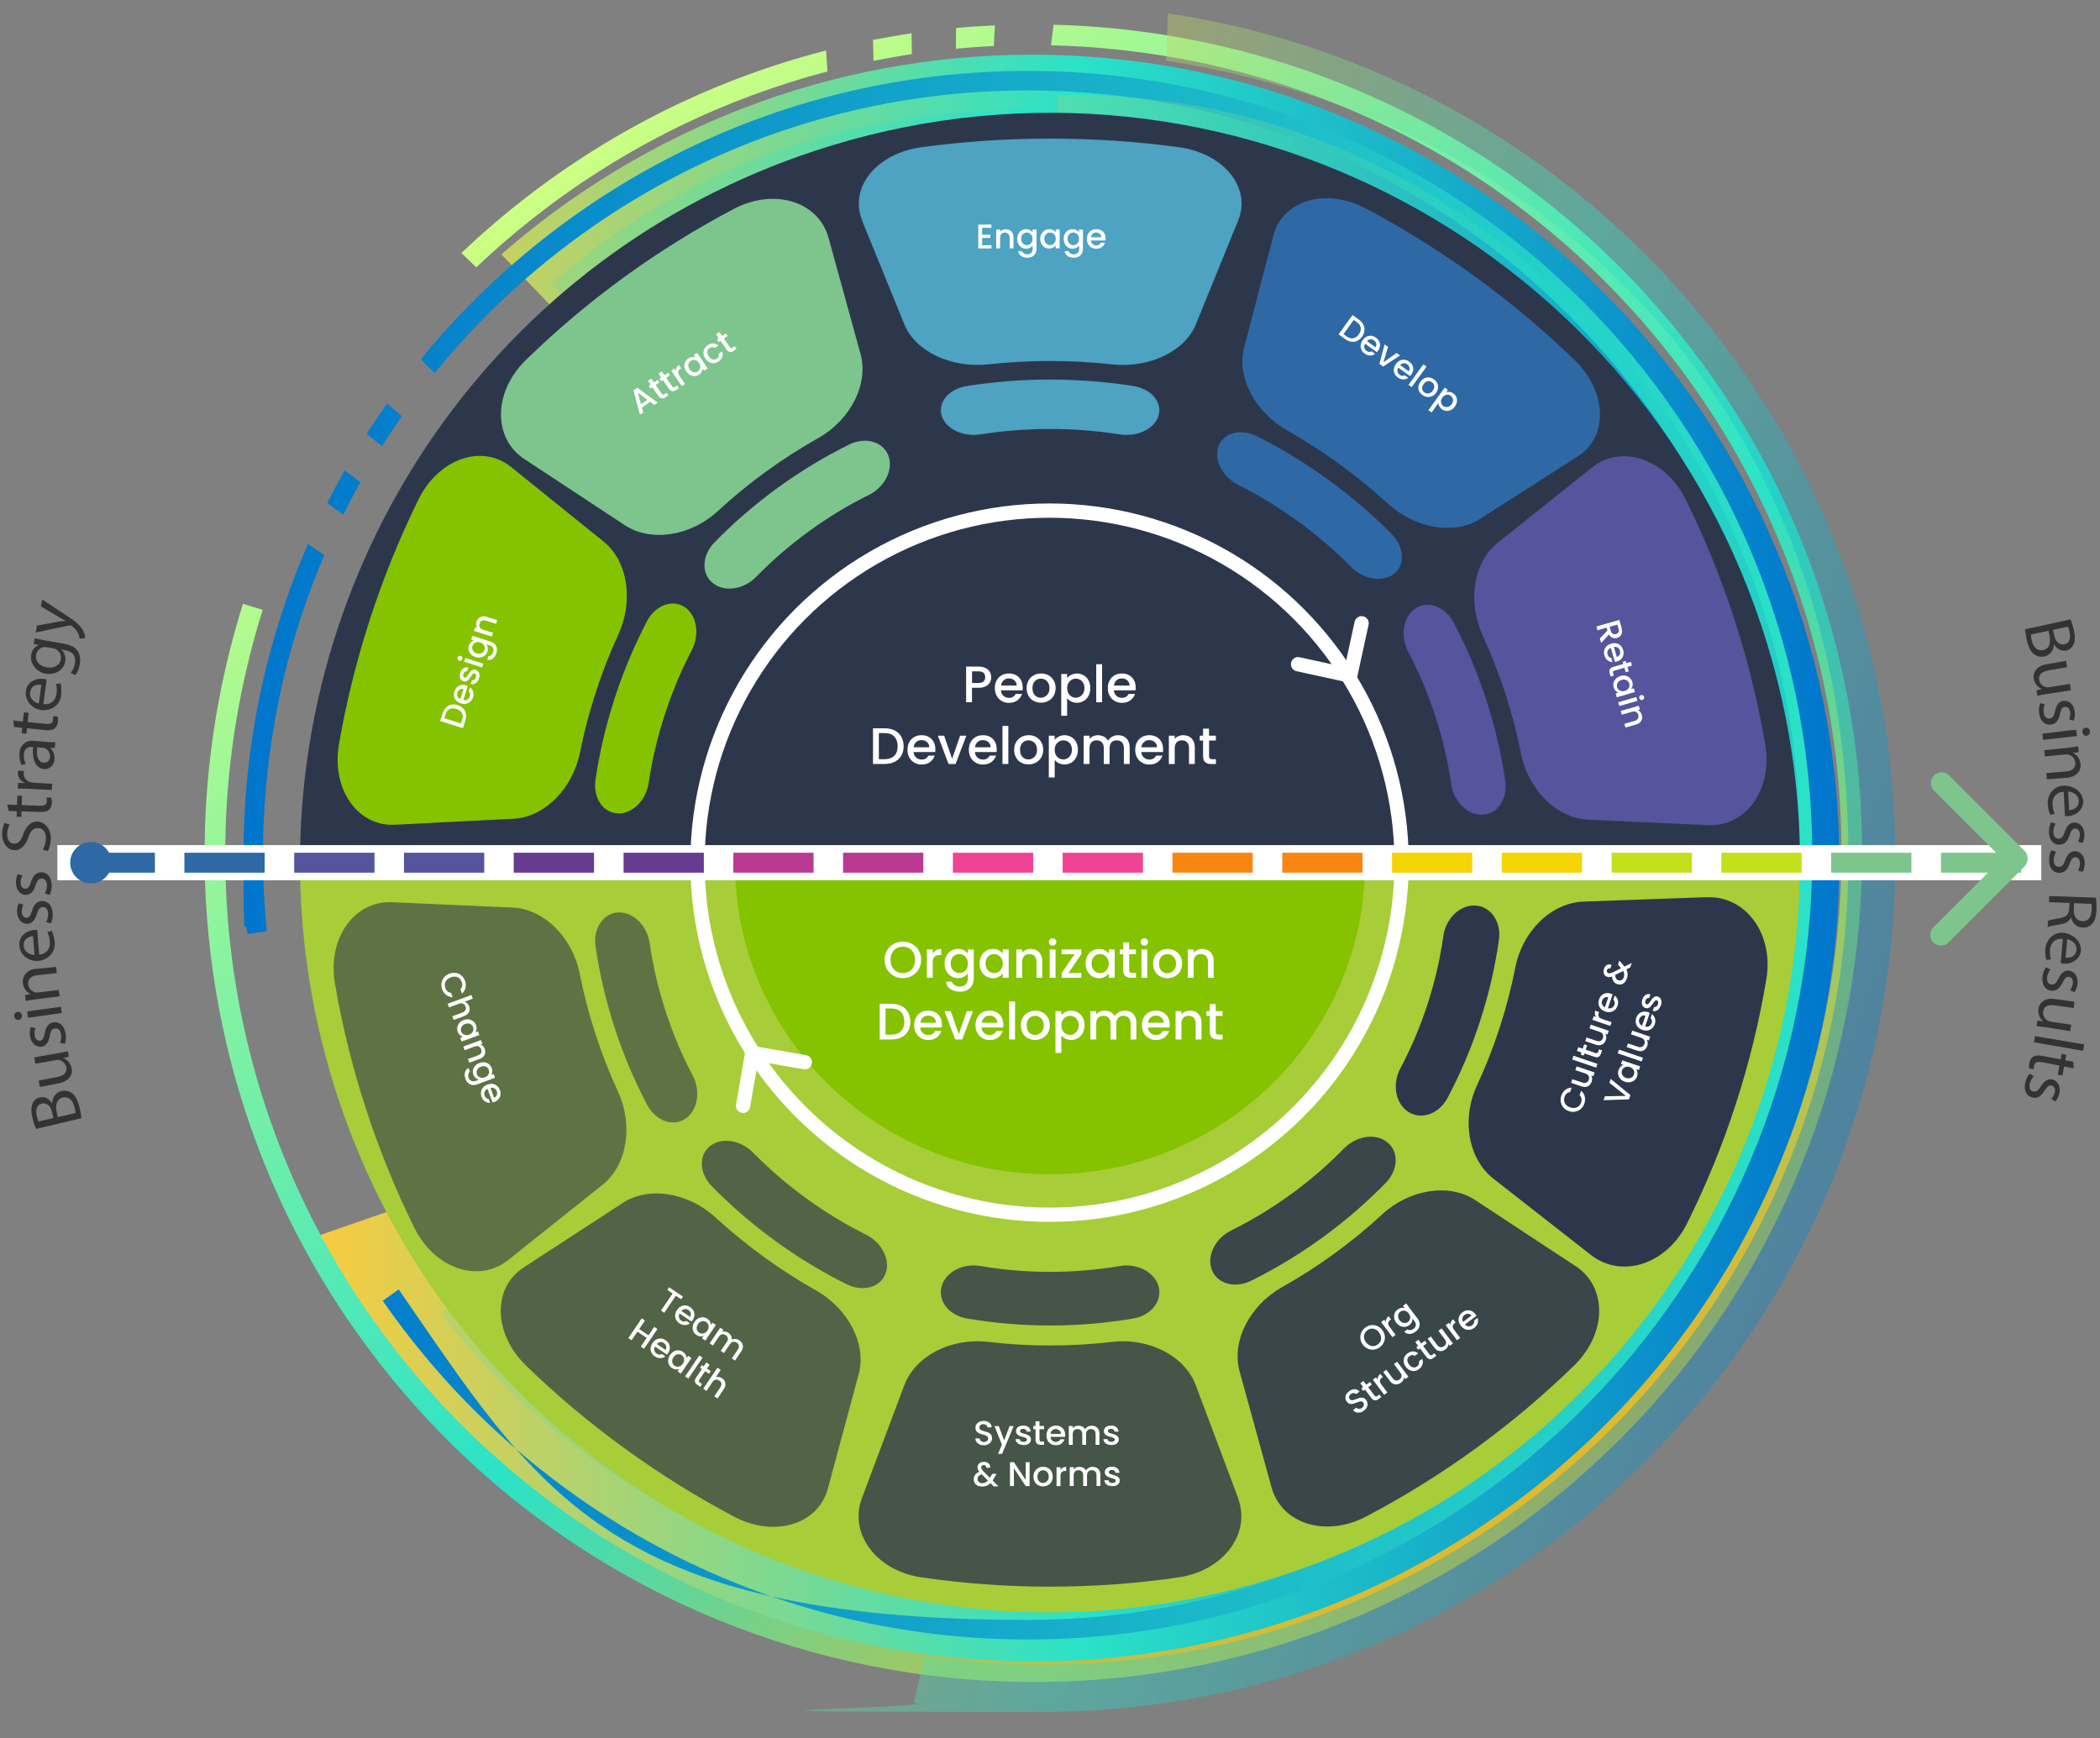<?xml version="1.0" encoding="UTF-8"?>
<svg xmlns="http://www.w3.org/2000/svg" xmlns:xlink="http://www.w3.org/1999/xlink" version="1.1" viewBox="0 0 2940.7 2434">
  <rect x="0" y="0" width="2940.7" height="2434" fill="#808080" stroke="none"/>
  <!-- Generator: Adobe Illustrator 29.5.1, SVG Export Plug-In . SVG Version: 2.1.0 Build 141)  -->
  <defs>
    <style>
      .st0 {
        fill: #2986d3;
      }

      .st0, .st1, .st2, .st3, .st4, .st5, .st6, .st7, .st8, .st9 {
        mix-blend-mode: multiply;
      }

      .st10 {
        fill: #c4e01a;
      }

      .st10, .st11, .st12, .st13, .st14, .st15, .st16, .st17, .st18, .st19, .st20, .st21 {
        stroke-miterlimit: 10;
      }

      .st10, .st11, .st12, .st14, .st15, .st16, .st17, .st18, .st22, .st19, .st20, .st21 {
        stroke-linecap: round;
      }

      .st10, .st11, .st13, .st14, .st15, .st16, .st17, .st18, .st22, .st19, .st20, .st21 {
        stroke: #fff;
      }

      .st10, .st11, .st14, .st15, .st16, .st17, .st19, .st20, .st21 {
        stroke-width: 4px;
      }

      .st23 {
        fill: url(#linear-gradient9);
        mix-blend-mode: screen;
      }

      .st23, .st4, .st5 {
        opacity: .5;
      }

      .st11 {
        fill: #f5d405;
      }

      .st12 {
        stroke: #7dc58d;
        stroke-width: 30px;
      }

      .st12, .st24, .st20 {
        fill: #7dc58d;
      }

      .st25 {
        fill: url(#linear-gradient2);
      }

      .st26 {
        fill: url(#linear-gradient3);
      }

      .st27 {
        fill: url(#linear-gradient6);
      }

      .st28 {
        fill: url(#linear-gradient5);
      }

      .st13, .st22 {
        fill: none;
        stroke-width: 20px;
      }

      .st1 {
        fill: url(#linear-gradient14);
      }

      .st2 {
        fill: url(#linear-gradient15);
      }

      .st14 {
        fill: #ba3a93;
      }

      .st15, .st29 {
        fill: #55549d;
      }

      .st16 {
        fill: #f98611;
      }

      .st30 {
        fill: url(#linear-gradient);
      }

      .st17, .st31 {
        fill: #2e69a6;
      }

      .st32 {
        isolation: isolate;
      }

      .st33 {
        fill: url(#linear-gradient12);
        mix-blend-mode: overlay;
      }

      .st18 {
        stroke-width: 3.2px;
      }

      .st18, .st34 {
        fill: #fff;
      }

      .st3 {
        fill: url(#linear-gradient13);
        opacity: .7;
      }

      .st4 {
        fill: url(#linear-gradient10);
      }

      .st5 {
        fill: url(#linear-gradient11);
      }

      .st6 {
        fill: url(#linear-gradient1);
        opacity: .4;
      }

      .st7 {
        fill: url(#linear-gradient7);
        opacity: .4;
      }

      .st8 {
        fill: url(#linear-gradient8);
        opacity: .3;
      }

      .st35 {
        fill: #4ea2c2;
      }

      .st22 {
        stroke-linejoin: round;
      }

      .st36 {
        opacity: .9;
      }

      .st37 {
        opacity: .8;
      }

      .st38 {
        opacity: .7;
      }

      .st39 {
        opacity: .6;
      }

      .st9 {
        fill: url(#linear-gradient4);
      }

      .st19 {
        fill: #ef4393;
      }

      .st40 {
        fill: #2d374c;
      }

      .st41 {
        fill: #85c200;
      }

      .st42 {
        fill: #333;
      }

      .st43 {
        fill: #a7cd38;
      }

      .st21 {
        fill: #663b90;
      }
    </style>
    <linearGradient id="linear-gradient" x1="2575.5" y1="1206.7" x2="444.4" y2="1206.7" gradientUnits="userSpaceOnUse">
      <stop offset="0" stop-color="#0075cc"/>
      <stop offset=".5" stop-color="#2be2c7"/>
      <stop offset="1" stop-color="#f9cb3f"/>
    </linearGradient>
    <linearGradient id="linear-gradient1" x1="2766.3" y1="1135.4" x2="1026.4" y2="1135.4" gradientTransform="translate(403 -749.8) rotate(31.1)" xlink:href="#linear-gradient"/>
    <linearGradient id="linear-gradient2" x1="341.1" y1="1197.6" x2="2537.7" y2="1197.6" gradientUnits="userSpaceOnUse">
      <stop offset="0" stop-color="#0075cc"/>
      <stop offset="1" stop-color="#2be2c7"/>
    </linearGradient>
    <linearGradient id="linear-gradient3" x1="2587.9" y1="1197.6" x2="270.5" y2="1197.6" xlink:href="#linear-gradient"/>
    <linearGradient id="linear-gradient4" x1="2616.1" y1="714.4" x2="420.8" y2="1615.9" xlink:href="#linear-gradient"/>
    <linearGradient id="linear-gradient5" x1="1747.5" y1="295.1" x2="1408.1" y2="2320.8" gradientUnits="userSpaceOnUse">
      <stop offset="0" stop-color="#0075cc"/>
      <stop offset="1" stop-color="#2be2c7"/>
    </linearGradient>
    <linearGradient id="linear-gradient6" x1="865.3" y1="716.7" x2="3187.2" y2="716.7" gradientTransform="translate(769.5 -844.9) rotate(52.1)" gradientUnits="userSpaceOnUse">
      <stop offset="0" stop-color="#ccff83"/>
      <stop offset=".6" stop-color="#2be2c7"/>
      <stop offset="1" stop-color="#e5b82a"/>
    </linearGradient>
    <linearGradient id="linear-gradient7" x1="2714.5" y1="1658.6" x2="996.9" y2="1014.5" xlink:href="#linear-gradient"/>
    <linearGradient id="linear-gradient8" x1="3153.1" y1="979.7" x2="835.7" y2="979.7" gradientTransform="translate(571.5 -864.1) rotate(40)" xlink:href="#linear-gradient"/>
    <linearGradient id="linear-gradient9" x1="304.1" y1="247.4" x2="2298" y2="1861.5" gradientUnits="userSpaceOnUse">
      <stop offset="0" stop-color="#0075cc"/>
      <stop offset="1" stop-color="#f9e96f"/>
    </linearGradient>
    <linearGradient id="linear-gradient10" x1="2475.3" y1="-26.4" x2="2168.7" y2="1803.4" gradientTransform="translate(999.5 -1081.1) rotate(58.9)" xlink:href="#linear-gradient9"/>
    <linearGradient id="linear-gradient11" x1="1143.8" y1="74.5" x2="813.5" y2="2046" gradientTransform="translate(154.1 1071.4) rotate(-42.3)" xlink:href="#linear-gradient9"/>
    <linearGradient id="linear-gradient12" x1="718.4" y1="1187.7" x2="2183.1" y2="1187.7" xlink:href="#linear-gradient2"/>
    <linearGradient id="linear-gradient13" x1="754.6" y1="1185.4" x2="2151.7" y2="1185.4" xlink:href="#linear-gradient2"/>
    <linearGradient id="linear-gradient14" x1="1427.7" y1="813" x2="2533.4" y2="1826.6" gradientTransform="translate(222.4 -508.1) rotate(21.4)" xlink:href="#linear-gradient"/>
    <linearGradient id="linear-gradient15" x1="620.2" y1="548.7" x2="2175.3" y2="1772.8" xlink:href="#linear-gradient"/>
  </defs>
  <g class="st32">
    <g id="Design">
      <g>
        <g>
          <path class="st30" d="M1445.4,76.6c-284.3,0-544.4,105.6-743.3,279.6l130.1,135.3c164.9-141.7,379.3-227.3,613.2-227.3,519.7,0,942.5,422.8,942.5,942.5s-422.8,942.5-942.5,942.5-659.6-194-821.5-480.7l-179.5,62.3c189.2,359.9,566.9,606,1001,606,623.1,0,1130.1-506.9,1130.1-1130.1S2068.5,76.6,1445.4,76.6Z"/>
          <path class="st6" d="M1850.9,535.8c-168.6-101.8-344.1-134.6-524.4-102.8l29.8,109c146.3-19.8,300,8.3,436.2,90.5,316.9,191.4,418.7,603.5,227.3,920.4-191.4,316.9-603.5,418.7-920.4,227.3-179.6-108.5-291.9-296.8-319.1-489.5l-112,8.2c27.8,231.6,158,448.5,372.6,578.2,369.8,223.3,852.4,104.2,1075.7-265.6,223.3-369.8,104.2-852.4-265.6-1075.7Z"/>
          <path class="st25" d="M482.7,658.6c-8.5,15-16.6,30.2-24.4,45.7l22.3,16.5c7.7-15.4,15.7-30.6,24.2-45.5l-22.1-16.7ZM1439.4,99.3c-342.4,0-648.6,157.4-850.2,403.7l19.5,19.4c196.5-241.4,496-395.8,830.7-395.8,590.5,0,1070.9,480.4,1070.9,1070.9s-480.4,1070.9-1070.9,1070.9-687.6-183.4-881.1-462.8l-22.3,15.9c198.4,286.4,529.4,474.3,903.4,474.3,605.6,0,1098.3-492.7,1098.3-1098.3S2045,99.3,1439.4,99.3ZM542.1,564.9c-9.9,14-19.5,28.2-28.8,42.7l21.6,17.1c8.9-14.2,18.3-28.2,27.9-41.9l-20.8-18ZM454.3,777.5l-23.1-15.7c-58,133.7-90.2,281-90.2,435.8s1.9,74.1,5.5,110.3l27.1-3.9c-3.5-35-5.3-70.5-5.3-106.4,0-149.1,30.6-291,85.8-420.1Z"/>
          <path class="st26" d="M1439.4,154.1c-262.3,0-485.1,83.5-668.6,243.9l109,103.8c153.1-123.3,347.7-197.1,559.6-197.1,493.1,0,892.9,399.8,892.9,892.9s-399.8,892.9-892.9,892.9-537.1-137.4-700.9-338.4l-122.1,86.4c191.1,244.9,489,402.6,822.9,402.6,575.4,0,1043.5-468.1,1043.5-1043.5S2014.8,154.1,1439.4,154.1Z"/>
          <path class="st9" d="M1439.4,208.8c-192.1,0-371.4,54.8-523.1,149.6l44.4,85.3c138.4-88,302.6-139.1,478.8-139.1,493.1,0,892.9,399.8,892.9,892.9s-399.8,892.9-892.9,892.9-484.1-106.4-646.7-277.2l-66.1,69.6c179.8,187.1,432.7,303.5,712.8,303.5,546.1,0,988.8-442.7,988.8-988.8S1985.5,208.8,1439.4,208.8Z"/>
          <path class="st0" d="M1439.4,260.9c-326.5,0-614,167-781.6,420.3l35.8,25.3c159.8-242,434.1-401.7,745.8-401.7,493.1,0,892.9,399.8,892.9,892.9s-399.8,892.9-892.9,892.9-263.3-30-378-83.8l-23.2,37.5c121.6,57.7,257.7,90.1,401.3,90.1,517.3,0,936.7-419.4,936.7-936.7s-419.4-936.7-936.7-936.7Z"/>
          <path class="st28" d="M1812.9,401c-278.8-128.7-590.1-99.4-833.2,50.8l20.6,35.7c231.8-143.7,529.1-172,795.3-49.1,421.1,194.4,604.9,693.3,410.6,1114.5-194.4,421.1-693.3,604.9-1114.5,410.6-115.4-53.3-213-129.4-289.8-220.5l-34.6,22.9c81.1,97.2,184.6,178.5,307.2,235.1,441.8,203.9,965.2,11.1,1169.2-430.7,203.9-441.8,11.1-965.2-430.7-1169.2Z"/>
          <path class="st27" d="M1276.4,46.6c-18,2.7-36,5.8-53.9,9.3l.7,29.3c17.9-3.5,35.7-6.7,53.7-9.4l-.4-29.3ZM2363.8,482.4C2141.7,196.6,1811.7,43.1,1475.3,34.6l-3.6,28.9c328.9,7.5,652.1,157.2,869.2,436.6,383.1,492.9,293.7,1205.5-199.1,1588.6-492.9,383.1-1205.5,293.7-1588.6-199.1-236.7-304.5-293-692.9-185.3-1035.7l-27.7-8.3c-110.3,351.4-52.5,749.5,190.1,1061.7,392.8,505.4,1123.7,597.1,1629.2,204.2,505.5-392.9,597.1-1123.7,204.2-1629.2ZM1393.1,35.5c-18.1.8-36.2,2-54.3,3.7l-.2,29.1c17.6-1.8,35.4-3,53.1-3.8l1.5-29ZM1158.7,100.1l-1.9-29.4c-149.2,38.3-293,107-422.2,207.4-31.1,24.2-60.6,49.6-88.5,76.2l20.9,20.1c26.9-25.6,55.4-50.1,85.4-73.4,124.4-96.7,262.8-163.2,406.3-200.9Z"/>
          <path class="st7" d="M2654.1,1201.4c0,660.5-535.4,1195.8-1195.8,1195.8s-120.5-4.5-178.8-13.3l15.7-64.3c53.3,7.8,107.7,11.8,163.1,11.8,623.1,0,1130.1-506.9,1130.1-1130.1S2173.5,169.1,1633,84.9l2.4-66.2c576.4,85.6,1018.7,582.5,1018.7,1182.7Z"/>
          <path class="st8" d="M2147.8,376.3c-200.9-168.7-425.1-248-668.9-243.2l16.7,149.6c196.5,4,393,72.7,555.3,209,377.6,317.1,426.6,880.4,109.5,1258-317.1,377.6-880.4,426.6-1258,109.5-214-179.7-322.9-450.6-319.1-709.9l-149.1-12.3c-11.1,310.4,115.5,622.7,371.3,837.5,440.6,370.1,1100.2,312.7,1470.2-128,370.1-440.6,312.7-1100.2-128-1470.2Z"/>
          <path class="st23" d="M1453.4,197.3c-541.5,0-980.5,439-980.5,980.5s439,980.5,980.5,980.5,980.5-439,980.5-980.5S1994.9,197.3,1453.4,197.3ZM1453.4,2135.3c-528.8,0-957.5-428.7-957.5-957.5S924.6,220.3,1453.4,220.3s957.5,428.7,957.5,957.5-428.7,957.5-957.5,957.5Z"/>
          <path class="st4" d="M2248.9,1125.1c-30.5-275.7-198.4-502.9-428-620.8l-18,32.6c219.3,112.3,379.8,329.1,408.9,592.3,46.1,416.4-254.2,791.4-670.6,837.5-416.4,46.1-791.4-254.2-837.5-670.6-12.6-114.1.8-225.1,35.4-327.1l-33.9-16.1c-37.4,108.1-52,226-38.6,347.3,48.3,436.9,441.7,751.9,878.6,703.6,436.9-48.3,751.9-441.7,703.6-878.6Z"/>
          <path class="st5" d="M1166.7,390.3c-285,90-489.9,315-566.5,582.3l38.2,12.2c72.8-255.3,268.3-470.3,540.3-556.2,430.4-135.9,889.6,102.9,1025.4,533.4,135.9,430.4-102.9,889.6-533.4,1025.4-118,37.2-238.1,46.3-353.1,31l-9.9,39.2c122.1,16.9,249.7,7.6,375.1-32,451.6-142.5,702.1-624.2,559.6-1075.8-142.5-451.6-624.2-702.1-1075.8-559.6Z"/>
          <path class="st33" d="M812.8,828.3c-5.7,10-11.1,20.2-16.3,30.5l14.9,11c5.2-10.3,10.5-20.4,16.1-30.4l-14.7-11.1ZM1450.8,455.4c-228.3,0-432.5,105-566.9,269.2l13,13c131.1-160.9,330.7-263.9,553.9-263.9,393.8,0,714.1,320.3,714.1,714.1s-320.3,714.1-714.1,714.1-458.5-122.3-587.5-308.6l-14.9,10.6c132.3,191,353,316.3,602.4,316.3,403.8,0,732.4-328.5,732.4-732.4s-328.6-732.4-732.4-732.4ZM852.4,765.9c-6.6,9.3-13,18.8-19.2,28.5l14.4,11.4c6-9.5,12.2-18.8,18.6-27.9l-13.9-12ZM793.9,907.6l-15.4-10.4c-38.7,89.1-60.1,187.4-60.1,290.6s1.2,49.4,3.7,73.6l18.1-2.6c-2.3-23.3-3.5-47-3.5-70.9,0-99.4,20.4-194.1,57.2-280.1Z"/>
          <path class="st3" d="M844.6,842.5c-5.4,9.5-10.6,19.2-15.5,29.1l14.2,10.5c4.9-9.8,10-19.4,15.4-29l-14-10.6ZM1453.1,486.8c-217.8,0-412.6,100.1-540.8,256.8l12.4,12.4c125-153.5,315.5-251.7,528.4-251.7,375.6,0,681.1,305.6,681.1,681.1s-305.6,681.1-681.1,681.1-437.4-116.6-560.4-294.4l-14.2,10.1c126.2,182.2,336.7,301.7,574.6,301.7,385.2,0,698.6-313.4,698.6-698.6s-313.4-698.6-698.6-698.6ZM882.4,783c-6.3,8.9-12.4,17.9-18.3,27.2l13.8,10.9c5.7-9,11.6-17.9,17.8-26.6l-13.2-11.4ZM826.6,918.2l-14.7-10c-36.9,85-57.3,178.7-57.3,277.2s1.2,47.1,3.5,70.2l17.2-2.5c-2.2-22.3-3.3-44.8-3.3-67.7,0-94.8,19.5-185.1,54.6-267.2Z"/>
          <path class="st1" d="M2264,867.8c-78.5-203.1-209.7-350.6-388.8-444.8l-47.8,115.5c141.3,81.6,256.6,210.3,320,374.3,147.5,381.8-42.4,810.9-424.2,958.4-381.8,147.5-810.9-42.4-958.4-424.2-25.9-67.1-41-136.4-46.2-205.8l-127-7.2c5.4,86.3,23.8,173.2,56.6,258,172.1,445.5,674.6,667.9,1120.1,495.8,445.5-172.1,667.9-674.6,495.8-1120.1Z"/>
        </g>
        <path class="st2" d="M1451.6,2082.7c-57.9,0-118-5.9-178.6-17.5-232.3-44.5-433.6-177.1-566.7-373.4-133.2-196.3-182-432.3-137.5-664.6,79.9-417.3,446.1-720.1,870.7-720.1s112,5.4,167.2,15.9c268.3,51.4,494.1,220.1,620.3,463.3l-107.9,49.1c-111.9-204.8-311.5-352.3-534.9-395.1-48-9.2-96.8-13.8-145.2-13.8-367.1,0-683.8,262.1-753,623.3-38.6,201.4,3.6,405.7,118.7,575.3,115.1,169.7,289.4,284.3,490.7,322.9,48,9.2,96.9,13.8,145.3,13.8,123.2,0,246-30.4,355.5-87.8l69.4,97.2c-128.3,74-267.6,111.6-414,111.6h0Z"/>
      </g>
    </g>
    <g id="Text">
      <g>
        <path class="st43" d="M420.1,1208c0,101.5,14.9,204.8,46.1,306.9,169.5,554.4,756.5,866.4,1311.1,696.9,452.4-138.3,743.4-554.3,743.3-1003.9H420.1Z"/>
        <path class="st40" d="M2474.5,901.1C2304.9,346.7,1717.9,34.6,1163.4,204.1c-452.4,138.3-743.4,554.3-743.3,1003.9h2100.5c0-101.5-14.9-204.8-46.1-306.9Z"/>
      </g>
      <g id="_x30_10">
        <path class="st24" d="M1000.7,818.3h0c16.5,10.9,41.8,6.3,58.3-10.6,22.3-22.9,47-44.3,74.1-64,27.1-19.7,55.1-36.6,83.7-50.7,21.2-10.5,33.4-33.2,28.1-52.2h0c-6-21.7-31.9-30.1-56-18.2-34.2,16.9-67.6,37.1-99.9,60.5-32.3,23.5-61.8,49.1-88.4,76.3-18.8,19.2-18.8,46.5,0,58.8Z"/>
        <path class="st24" d="M734.3,642.8l140.6,92.6c36.6,24.1,92.1,15.6,130.7-20.1,20.9-19.3,43.2-37.6,67-54.9,23.8-17.3,48.1-32.8,72.9-46.8,45.8-25.7,71.1-75.9,59.5-118.1l-44.7-162.3c-14.1-51.3-76.2-70.4-132.6-40.7-52.3,27.5-103.6,59.2-153.3,95.3-49.7,36.1-95.8,75.1-138,116.3-45.6,44.5-46.6,109.4-2.2,138.7Z"/>
      </g>
      <g id="_x30_09">
        <path class="st41" d="M867.8,1139.1h0c19.5-1,37.2-19.6,40.6-43,4.7-31.6,12.1-63.5,22.5-95.3,10.3-31.8,23.1-62,37.8-90.3,10.9-21,7.6-46.4-7.6-58.7h0c-17.3-13.9-42.9-5.4-55.3,18.4-17.6,33.8-32.8,69.8-45.1,107.7-12.3,38-21.2,76-26.8,113.7-4,26.6,11.8,48.5,34,47.4Z"/>
        <path class="st41" d="M553.1,1154.9l166.1-8.4c43.2-2.2,82.8-41.8,93.1-93.3,5.6-27.9,12.9-55.9,22-83.8,9.1-27.9,19.6-54.9,31.5-80.7,21.9-47.8,13.2-103.1-20.5-130.3l-129.5-104.4c-40.9-33-101.7-11.7-129.8,45.4-26,53-48.8,108.8-67.8,167.3-19,58.4-33.4,117-43.5,175.2-10.9,62.8,25.8,115.7,78.3,113Z"/>
      </g>
      <g id="_x30_08" class="st39">
        <path class="st40" d="M962,1564.9h0c15.5-12.4,19-37.9,8-58.8-14.9-28.3-27.6-58.4-38-90.2-10.3-31.8-17.7-63.7-22.3-95.3-3.4-23.4-21.2-42-41-42.9h0c-22.5-1-38.6,21-34.7,47.7,5.5,37.7,14.3,75.8,26.7,113.7,12.3,38,27.6,73.9,45.3,107.7,12.5,23.8,38.5,32.2,56.1,18.1Z"/>
        <path class="st40" d="M711.8,1764.3l132-105.3c34.3-27.4,43.5-82.8,21.5-130.6-11.9-25.8-22.5-52.8-31.5-80.7-9.1-27.9-16.4-55.9-21.9-83.8-10.3-51.6-50.2-91.1-94.1-93l-168.7-7.5c-53.3-2.4-90.8,50.8-80.1,113.6,9.9,58.2,24.3,116.8,43.3,175.2,19,58.4,41.8,114.3,68,167.2,28.3,57.1,89.8,78.1,131.6,44.9Z"/>
      </g>
      <g id="_x30_07" class="st38">
        <path class="st40" d="M1241,1780.7h0c5.1-18.8-7.2-41.3-28.4-51.9-28.6-14.2-56.6-31.2-83.7-50.8-27.1-19.7-51.8-41.1-74.2-63.9-16.6-16.9-41.8-21.6-58.1-10.9h0c-18.6,12.1-18.4,39.1.5,58.2,26.7,27.2,56.2,52.7,88.5,76.2,32.3,23.5,65.7,43.7,99.8,60.6,24.1,12,49.8,3.8,55.5-17.6Z"/>
        <path class="st40" d="M1159.3,2084.4l43.2-160.3c11.2-41.7-14.3-91.5-60.1-117.3-24.8-14-49.1-29.6-72.9-46.8-23.8-17.3-46.1-35.6-67.1-54.8-38.7-35.6-93.9-44.4-130.1-20.9l-139.1,90.6c-43.9,28.6-42.4,92.9,3.3,137.2,42.3,41.1,88.4,80,138.2,116.1,49.7,36.1,100.9,67.9,153.1,95.5,56.3,29.8,117.9,11.3,131.5-39.3Z"/>
      </g>
      <g id="_x30_06" class="st37">
        <path class="st40" d="M1621.5,1798.6h0c-7-18.5-30.1-29.7-53.4-25.8-31.5,5.4-64.1,8.2-97.6,8.2s-66.1-2.8-97.6-8.2c-23.3-4-46.5,7.2-53.4,25.8h0c-7.9,21.1,8.1,43.2,34.6,47.7,37.6,6.4,76.5,9.8,116.4,9.8s78.8-3.4,116.4-9.8c26.5-4.5,42.5-26.6,34.6-47.7Z"/>
        <path class="st40" d="M1733.8,2097.7l-59.3-157.9c-15.4-41.1-65.3-66.8-117.6-60.7-28.2,3.3-57.1,5-86.5,5s-58.2-1.7-86.5-5c-52.2-6.2-102.1,19.6-117.6,60.7l-59.3,157.9c-18.7,49.9,20.3,101.9,83.3,111.1,58.4,8.5,118.6,13,180,13s121.6-4.5,180-13c63.1-9.2,102-61.2,83.3-111.1Z"/>
      </g>
      <g id="_x30_05" class="st36">
        <path class="st40" d="M1940.2,1597.7h0c-16.5-10.9-41.8-6.3-58.3,10.6-22.3,22.9-47,44.3-74.1,64-27.1,19.7-55.1,36.6-83.7,50.7-21.2,10.5-33.4,33.2-28.1,52.2h0c6,21.7,31.9,30.1,56,18.2,34.2-16.9,67.6-37.1,99.9-60.5,32.3-23.5,61.8-49.1,88.4-76.3,18.8-19.2,18.8-46.5,0-58.8Z"/>
        <path class="st40" d="M2206.6,1773.2l-140.6-92.6c-36.6-24.1-92.1-15.6-130.7,20.1-20.9,19.3-43.2,37.6-67,54.9-23.8,17.3-48.1,32.8-72.9,46.8-45.8,25.7-71.1,75.9-59.5,118.1l44.7,162.3c14.1,51.3,76.2,70.4,132.6,40.7,52.3-27.5,103.6-59.2,153.3-95.3,49.7-36.1,95.8-75.1,138-116.3,45.6-44.5,46.6-109.4,2.2-138.7Z"/>
      </g>
      <g id="_x30_04">
        <path class="st40" d="M2062.9,1268h0c-20.3.7-38.4,19.2-41.7,42.6-4.5,31.7-11.8,63.6-22.1,95.4-10.3,31.8-23.2,61.9-38.2,90.2-11.1,20.9-7.3,46.5,8.7,59h0c18.2,14.2,44.8,6,57.4-17.7,17.9-33.7,33.2-69.6,45.6-107.6,12.3-38,21.1-76.1,26.4-113.8,3.8-26.6-12.9-48.9-36-48.1Z"/>
        <path class="st40" d="M2390.5,1256.3l-172.9,6.2c-45,1.6-85.6,40.9-95.7,92.5-5.5,27.9-12.7,55.9-21.8,83.9-9.1,27.9-19.7,54.9-31.7,80.7-22.2,47.7-12.4,103.4,23.1,131.1l136.3,106.6c43.1,33.7,106,13.2,134.5-43.9,26.4-52.9,49.4-108.7,68.3-167.1,19-58.4,33.2-117.1,42.9-175.3,10.5-62.9-28.4-116.5-83.1-114.6Z"/>
      </g>
      <g id="_x30_03">
        <path class="st29" d="M1979.9,853.7h0c-15.5,12.3-18.9,37.8-8,58.8,14.8,28.3,27.6,58.4,38,90.2,10.3,31.8,17.7,63.7,22.3,95.3,3.4,23.4,21.2,42,41,42.9h0c22.5,1,38.5-21,34.6-47.6-5.5-37.7-14.3-75.8-26.7-113.7-12.3-38-27.6-73.9-45.3-107.7-12.5-23.8-38.4-32.2-56-18.2Z"/>
        <path class="st29" d="M2229.4,654.6l-131.7,105.1c-34.3,27.3-43.3,82.8-21.3,130.5,11.9,25.8,22.4,52.8,31.5,80.7,9.1,27.9,16.4,55.9,21.9,83.8,10.3,51.6,50.2,91.1,94,93.1l168.3,7.7c53.2,2.4,90.6-50.7,79.8-113.5-10-58.2-24.3-116.8-43.3-175.2-19-58.4-41.8-114.3-68-167.2-28.2-57.1-89.7-78.2-131.3-44.9Z"/>
      </g>
      <g id="_x30_02">
        <path class="st31" d="M1705.4,627.7h0c-4.8,18.5,7.6,40.8,28.7,51.4,28.5,14.3,56.5,31.3,83.6,51,27.1,19.7,51.9,41,74.3,63.7,16.6,16.8,41.7,21.7,57.8,11.4h0c18.3-11.7,17.8-38.3-1.1-57.4-26.8-27.1-56.4-52.6-88.7-76-32.3-23.5-65.7-43.7-99.7-60.8-24-12.1-49.4-4.3-54.9,16.7Z"/>
        <path class="st31" d="M1783.3,329.4l-41.1,157.5c-10.7,41,15.2,90.3,60.9,116.2,24.7,14,49.1,29.7,72.8,46.9,23.8,17.3,46.2,35.6,67.1,54.8,38.8,35.5,93.7,44.8,129.3,22l137.1-87.7c43.3-27.7,41.1-91-4.7-135.2-42.5-41-88.6-79.8-138.3-115.9-49.7-36.1-100.9-68-153-95.7-56.2-29.9-117.1-12.4-130.1,37.3Z"/>
      </g>
      <g id="_x30_01">
        <path class="st35" d="M1319.5,584.5h0c7,17.1,30.1,27.4,53.4,23.8,31.5-5,64.1-7.6,97.6-7.6s66.1,2.6,97.6,7.6c23.3,3.7,46.5-6.7,53.4-23.8h0c7.9-19.4-8.1-39.8-34.6-44-37.6-5.9-76.5-9-116.4-9s-78.8,3.1-116.4,9c-26.5,4.2-42.5,24.5-34.6,44Z"/>
        <path class="st35" d="M1207.1,308.6l59.3,145.6c15.4,37.9,65.3,61.6,117.6,56,28.2-3.1,57.1-4.7,86.5-4.7s58.2,1.6,86.5,4.7c52.2,5.7,102.1-18.1,117.6-56l59.3-145.6c18.7-46-20.3-94-83.3-102.5-58.4-7.9-118.6-12-180-12s-121.6,4.1-180,12c-63.1,8.5-102,56.5-83.3,102.5Z"/>
      </g>
      <circle class="st40" cx="1470.4" cy="1185.3" r="437.8"/>
      <circle class="st40" cx="1447.7" cy="1185.3" r="375"/>
      <path class="st41" d="M1470.4,1644.3c243.6,0,441-194.8,441-435h-882c0,240.2,197.4,435,441,435Z"/>
      <path class="st40" d="M1447.7,810.3c-207.1,0-375,167.9-375,375h750c0-207.1-167.9-375-375-375Z"/>
      <g>
        <path class="st34" d="M1386.2,955.5c-1.2,2.3-3.1,4.1-5.8,5.5-2.6,1.4-6,2.1-10.2,2.1h-9.1v20.3h-8.2v-50h17.3c3.8,0,7.1.7,9.8,2s4.7,3.1,6,5.4c1.3,2.3,2,4.8,2,7.6s-.6,4.9-1.8,7.2ZM1377.3,954.3c1.5-1.4,2.3-3.4,2.3-6,0-5.5-3.1-8.2-9.3-8.2h-9.1v16.3h9.1c3.1,0,5.4-.7,7-2.1Z"/>
        <path class="st34" d="M1431.9,966.7h-30.3c.2,3.2,1.4,5.7,3.5,7.6,2.1,1.9,4.7,2.9,7.8,2.9,4.4,0,7.5-1.8,9.4-5.5h8.9c-1.2,3.6-3.4,6.6-6.5,9-3.1,2.3-7,3.5-11.7,3.5s-7.2-.9-10.2-2.6c-3-1.7-5.4-4.1-7.1-7.2-1.7-3.1-2.6-6.7-2.6-10.8s.8-7.7,2.5-10.8c1.7-3.1,4-5.5,7-7.2,3-1.7,6.4-2.5,10.3-2.5s7.1.8,10,2.4c2.9,1.6,5.2,3.9,6.8,6.9,1.6,3,2.4,6.3,2.4,10.2s0,2.8-.3,4ZM1423.7,960c0-3-1.1-5.4-3.2-7.3-2.1-1.8-4.7-2.7-7.8-2.7s-5.3.9-7.3,2.7-3.2,4.2-3.6,7.3h22Z"/>
        <path class="st34" d="M1447.3,981.5c-3-1.7-5.4-4.1-7.1-7.2s-2.6-6.7-2.6-10.8.9-7.6,2.7-10.7c1.8-3.1,4.2-5.5,7.3-7.2,3.1-1.7,6.5-2.5,10.3-2.5s7.2.8,10.3,2.5c3.1,1.7,5.5,4.1,7.3,7.2,1.8,3.1,2.7,6.7,2.7,10.7s-.9,7.6-2.7,10.7-4.3,5.5-7.5,7.2c-3.1,1.7-6.6,2.6-10.4,2.6s-7.1-.9-10.2-2.6ZM1463.4,975.4c1.8-1,3.3-2.5,4.5-4.5,1.2-2,1.7-4.5,1.7-7.3s-.6-5.3-1.7-7.3c-1.1-2-2.6-3.5-4.4-4.5-1.8-1-3.8-1.5-5.9-1.5s-4.1.5-5.9,1.5c-1.8,1-3.2,2.5-4.3,4.5-1.1,2-1.6,4.4-1.6,7.3,0,4.3,1.1,7.6,3.3,9.9,2.2,2.3,4.9,3.5,8.2,3.5s4.1-.5,5.9-1.5Z"/>
        <path class="st34" d="M1500.1,945c2.4-1.2,5.1-1.9,8.1-1.9s6.6.9,9.5,2.6c2.9,1.7,5.1,4.1,6.7,7.2,1.6,3.1,2.4,6.6,2.4,10.6s-.8,7.5-2.4,10.7c-1.6,3.1-3.9,5.6-6.7,7.3-2.9,1.8-6,2.6-9.5,2.6s-5.7-.6-8.1-1.8c-2.4-1.2-4.3-2.7-5.8-4.6v24.6h-8.2v-58.5h8.2v5.8c1.4-1.8,3.3-3.4,5.7-4.6ZM1516.9,956.3c-1.1-2-2.6-3.5-4.5-4.5s-3.8-1.5-5.9-1.5-4,.5-5.9,1.6c-1.8,1.1-3.3,2.6-4.5,4.6-1.1,2-1.7,4.4-1.7,7.1s.6,5.1,1.7,7.2c1.1,2,2.6,3.6,4.5,4.6,1.8,1.1,3.8,1.6,5.9,1.6s4.1-.5,5.9-1.6,3.3-2.7,4.5-4.7c1.1-2.1,1.7-4.5,1.7-7.2s-.6-5.1-1.7-7.1Z"/>
        <path class="st34" d="M1543.3,930.1v53.3h-8.2v-53.3h8.2Z"/>
        <path class="st34" d="M1590.1,966.7h-30.3c.2,3.2,1.4,5.7,3.5,7.6,2.1,1.9,4.7,2.9,7.8,2.9,4.4,0,7.5-1.8,9.4-5.5h8.9c-1.2,3.6-3.4,6.6-6.5,9-3.1,2.3-7,3.5-11.7,3.5s-7.2-.9-10.2-2.6c-3-1.7-5.4-4.1-7.1-7.2-1.7-3.1-2.6-6.7-2.6-10.8s.8-7.7,2.5-10.8,4-5.5,7-7.2c3-1.7,6.4-2.5,10.3-2.5s7.1.8,10,2.4c2.9,1.6,5.2,3.9,6.8,6.9,1.6,3,2.4,6.3,2.4,10.2s0,2.8-.3,4ZM1581.8,960c0-3-1.1-5.4-3.2-7.3-2.1-1.8-4.7-2.7-7.8-2.7s-5.3.9-7.3,2.7c-2,1.8-3.2,4.2-3.6,7.3h22Z"/>
        <path class="st34" d="M1252.8,1022.8c4,2,7.1,5,9.3,8.8,2.2,3.8,3.3,8.3,3.3,13.4s-1.1,9.5-3.3,13.2c-2.2,3.7-5.3,6.6-9.3,8.6-4,2-8.7,3-14,3h-16.3v-50h16.3c5.3,0,10,1,14,3.1ZM1252.3,1058.4c3.1-3.2,4.7-7.6,4.7-13.4s-1.6-10.3-4.7-13.6c-3.1-3.3-7.6-4.9-13.5-4.9h-8.1v36.6h8.1c5.9,0,10.3-1.6,13.5-4.8Z"/>
        <path class="st34" d="M1309.6,1053.1h-30.3c.2,3.2,1.4,5.7,3.5,7.6,2.1,1.9,4.7,2.9,7.8,2.9,4.4,0,7.5-1.8,9.4-5.5h8.9c-1.2,3.6-3.4,6.6-6.5,9-3.1,2.3-7,3.5-11.7,3.5s-7.2-.9-10.2-2.6c-3-1.7-5.4-4.1-7.1-7.2-1.7-3.1-2.6-6.7-2.6-10.8s.8-7.7,2.5-10.8c1.7-3.1,4-5.5,7-7.2,3-1.7,6.4-2.5,10.3-2.5s7.1.8,10,2.4c2.9,1.6,5.2,3.9,6.8,6.9,1.6,3,2.4,6.3,2.4,10.2s0,2.8-.3,4ZM1301.3,1046.4c0-3-1.1-5.4-3.2-7.3-2.1-1.8-4.7-2.7-7.8-2.7s-5.3.9-7.3,2.7c-2,1.8-3.2,4.2-3.6,7.3h22Z"/>
        <path class="st34" d="M1333.3,1062.5l11.2-32.3h8.7l-15.1,39.7h-9.8l-15-39.7h8.8l11.2,32.3Z"/>
        <path class="st34" d="M1395.5,1053.1h-30.3c.2,3.2,1.4,5.7,3.5,7.6,2.1,1.9,4.7,2.9,7.8,2.9,4.4,0,7.5-1.8,9.4-5.5h8.9c-1.2,3.6-3.4,6.6-6.5,9-3.1,2.3-7,3.5-11.7,3.5s-7.2-.9-10.2-2.6c-3-1.7-5.4-4.1-7.1-7.2-1.7-3.1-2.6-6.7-2.6-10.8s.8-7.7,2.5-10.8c1.7-3.1,4-5.5,7-7.2,3-1.7,6.4-2.5,10.3-2.5s7.1.8,10,2.4c2.9,1.6,5.2,3.9,6.8,6.9,1.6,3,2.4,6.3,2.4,10.2s0,2.8-.3,4ZM1387.2,1046.4c0-3-1.1-5.4-3.2-7.3-2.1-1.8-4.7-2.7-7.8-2.7s-5.3.9-7.3,2.7c-2,1.8-3.2,4.2-3.6,7.3h22Z"/>
        <path class="st34" d="M1412,1016.5v53.3h-8.2v-53.3h8.2Z"/>
        <path class="st34" d="M1429.9,1067.9c-3-1.7-5.4-4.1-7.1-7.2s-2.6-6.7-2.6-10.8.9-7.6,2.7-10.7c1.8-3.1,4.2-5.5,7.3-7.2,3.1-1.7,6.5-2.5,10.3-2.5s7.2.8,10.3,2.5c3.1,1.7,5.5,4.1,7.3,7.2,1.8,3.1,2.7,6.7,2.7,10.7s-.9,7.6-2.7,10.7c-1.8,3.1-4.3,5.5-7.5,7.2-3.1,1.7-6.6,2.6-10.4,2.6s-7.1-.9-10.2-2.6ZM1446,1061.8c1.8-1,3.3-2.5,4.5-4.5,1.2-2,1.7-4.5,1.7-7.3s-.6-5.3-1.7-7.3c-1.1-2-2.6-3.5-4.4-4.5-1.8-1-3.8-1.5-5.9-1.5s-4.1.5-5.9,1.5c-1.8,1-3.2,2.5-4.3,4.5-1.1,2-1.6,4.4-1.6,7.3,0,4.3,1.1,7.6,3.3,9.9,2.2,2.3,4.9,3.5,8.2,3.5s4.1-.5,5.9-1.5Z"/>
        <path class="st34" d="M1482.7,1031.4c2.4-1.2,5.1-1.9,8.1-1.9s6.6.9,9.5,2.6c2.9,1.7,5.1,4.1,6.7,7.2,1.6,3.1,2.4,6.6,2.4,10.6s-.8,7.5-2.4,10.7c-1.6,3.1-3.9,5.6-6.7,7.3-2.9,1.8-6,2.6-9.5,2.6s-5.7-.6-8.1-1.8c-2.4-1.2-4.3-2.7-5.8-4.6v24.6h-8.2v-58.5h8.2v5.8c1.4-1.8,3.3-3.4,5.7-4.6ZM1499.4,1042.7c-1.1-2-2.6-3.5-4.5-4.5-1.8-1-3.8-1.5-5.9-1.5s-4,.5-5.9,1.6c-1.8,1.1-3.3,2.6-4.5,4.6-1.1,2-1.7,4.4-1.7,7.1s.6,5.1,1.7,7.2,2.6,3.6,4.5,4.6c1.8,1.1,3.8,1.6,5.9,1.6s4.1-.5,5.9-1.6c1.8-1.1,3.3-2.7,4.5-4.7,1.1-2.1,1.7-4.5,1.7-7.2s-.6-5.1-1.7-7.1Z"/>
        <path class="st34" d="M1574,1031.5c2.5,1.3,4.4,3.2,5.8,5.8,1.4,2.5,2.1,5.6,2.1,9.2v23.4h-8.1v-22.2c0-3.6-.9-6.3-2.7-8.2-1.8-1.9-4.2-2.8-7.3-2.8s-5.5.9-7.3,2.8c-1.8,1.9-2.7,4.6-2.7,8.2v22.2h-8.1v-22.2c0-3.6-.9-6.3-2.7-8.2-1.8-1.9-4.2-2.8-7.3-2.8s-5.5.9-7.3,2.8c-1.8,1.9-2.7,4.6-2.7,8.2v22.2h-8.2v-39.7h8.2v4.5c1.3-1.6,3-2.9,5.1-3.8,2.1-.9,4.3-1.4,6.6-1.4s6,.7,8.5,2c2.5,1.3,4.4,3.3,5.8,5.8,1.2-2.4,3.1-4.3,5.6-5.7s5.3-2.1,8.2-2.1,5.9.6,8.4,1.9Z"/>
        <path class="st34" d="M1628.5,1053.1h-30.3c.2,3.2,1.4,5.7,3.5,7.6,2.1,1.9,4.7,2.9,7.8,2.9,4.4,0,7.5-1.8,9.4-5.5h8.9c-1.2,3.6-3.4,6.6-6.5,9-3.1,2.3-7,3.5-11.7,3.5s-7.2-.9-10.2-2.6c-3-1.7-5.4-4.1-7.1-7.2-1.7-3.1-2.6-6.7-2.6-10.8s.8-7.7,2.5-10.8c1.7-3.1,4-5.5,7-7.2,3-1.7,6.4-2.5,10.3-2.5s7.1.8,10,2.4c2.9,1.6,5.2,3.9,6.8,6.9,1.6,3,2.4,6.3,2.4,10.2s0,2.8-.3,4ZM1620.2,1046.4c0-3-1.1-5.4-3.2-7.3-2.1-1.8-4.7-2.7-7.8-2.7s-5.3.9-7.3,2.7c-2,1.8-3.2,4.2-3.6,7.3h22Z"/>
        <path class="st34" d="M1665.2,1031.5c2.5,1.3,4.4,3.2,5.8,5.8,1.4,2.5,2.1,5.6,2.1,9.2v23.4h-8.1v-22.2c0-3.6-.9-6.3-2.7-8.2-1.8-1.9-4.2-2.8-7.3-2.8s-5.5.9-7.3,2.8c-1.8,1.9-2.7,4.6-2.7,8.2v22.2h-8.2v-39.7h8.2v4.5c1.3-1.6,3.1-2.9,5.1-3.8,2.1-.9,4.3-1.4,6.7-1.4s5.9.6,8.4,1.9Z"/>
        <path class="st34" d="M1693.1,1036.9v22c0,1.5.3,2.6,1,3.2.7.6,1.9,1,3.6,1h5v6.8h-6.5c-3.7,0-6.5-.9-8.5-2.6-2-1.7-3-4.5-3-8.4v-22h-4.7v-6.7h4.7v-9.9h8.3v9.9h9.6v6.7h-9.6Z"/>
      </g>
      <g>
        <path class="st34" d="M1251.4,1366.4c-3.9-2.2-7-5.2-9.3-9.1-2.3-3.9-3.4-8.3-3.4-13.2s1.1-9.3,3.4-13.2c2.3-3.9,5.4-6.9,9.3-9.1,3.9-2.2,8.2-3.3,12.9-3.3s9,1.1,12.9,3.3c3.9,2.2,7,5.2,9.3,9.1,2.3,3.9,3.4,8.3,3.4,13.2s-1.1,9.3-3.4,13.2c-2.3,3.9-5.3,7-9.3,9.1-3.9,2.2-8.2,3.3-12.9,3.3s-8.9-1.1-12.9-3.3ZM1273.1,1360.3c2.6-1.5,4.6-3.7,6.1-6.5,1.5-2.8,2.2-6.1,2.2-9.8s-.7-6.9-2.2-9.7c-1.5-2.8-3.5-4.9-6.1-6.4-2.6-1.5-5.5-2.2-8.9-2.2s-6.3.7-8.9,2.2c-2.6,1.5-4.6,3.6-6.1,6.4-1.5,2.8-2.2,6-2.2,9.7s.7,6.9,2.2,9.8c1.5,2.8,3.5,5,6.1,6.5,2.6,1.5,5.5,2.3,8.9,2.3s6.3-.8,8.9-2.3Z"/>
        <path class="st34" d="M1310.9,1330.5c2-1.1,4.4-1.7,7.1-1.7v8.5h-2.1c-3.2,0-5.7.8-7.3,2.4-1.7,1.6-2.5,4.5-2.5,8.5v20.9h-8.2v-39.7h8.2v5.8c1.2-2,2.8-3.6,4.8-4.7Z"/>
        <path class="st34" d="M1349.7,1330.7c2.4,1.2,4.2,2.7,5.6,4.6v-5.8h8.3v40.3c0,3.6-.8,6.9-2.3,9.8-1.5,2.9-3.8,5.1-6.7,6.7-2.9,1.6-6.4,2.4-10.4,2.4s-9.8-1.3-13.4-3.8c-3.6-2.5-5.6-5.9-6-10.3h8.1c.6,2.1,2,3.7,4,5,2,1.3,4.5,1.9,7.3,1.9s6-1,8-3c2-2,3.1-4.9,3.1-8.8v-6.6c-1.4,1.9-3.3,3.4-5.7,4.7-2.4,1.3-5.1,1.9-8.1,1.9s-6.6-.9-9.5-2.6c-2.9-1.8-5.1-4.2-6.8-7.3-1.7-3.1-2.5-6.7-2.5-10.7s.8-7.5,2.5-10.6c1.7-3.1,3.9-5.5,6.8-7.2,2.9-1.7,6-2.6,9.5-2.6s5.8.6,8.2,1.8ZM1353.6,1342.2c-1.1-2-2.6-3.6-4.4-4.6-1.8-1.1-3.8-1.6-5.9-1.6s-4.1.5-5.9,1.5c-1.8,1-3.3,2.5-4.4,4.5-1.1,2-1.7,4.4-1.7,7.1s.6,5.1,1.7,7.2c1.1,2.1,2.6,3.6,4.5,4.7,1.8,1.1,3.8,1.6,5.9,1.6s4.1-.5,5.9-1.6c1.8-1.1,3.3-2.6,4.4-4.6,1.1-2,1.7-4.4,1.7-7.2s-.6-5.1-1.7-7.1Z"/>
        <path class="st34" d="M1374.1,1338.6c1.7-3.1,3.9-5.5,6.8-7.2,2.9-1.7,6-2.6,9.5-2.6s5.8.6,8.2,1.8c2.3,1.2,4.2,2.7,5.6,4.6v-5.8h8.3v39.7h-8.3v-5.9c-1.4,1.9-3.3,3.4-5.7,4.7-2.4,1.2-5.1,1.9-8.2,1.9s-6.5-.9-9.4-2.6c-2.8-1.8-5.1-4.2-6.7-7.3-1.7-3.1-2.5-6.7-2.5-10.7s.8-7.5,2.5-10.6ZM1402.4,1342.2c-1.1-2-2.6-3.6-4.4-4.6-1.8-1.1-3.8-1.6-5.9-1.6s-4.1.5-5.9,1.5c-1.8,1-3.3,2.5-4.4,4.5-1.1,2-1.7,4.4-1.7,7.1s.6,5.1,1.7,7.2c1.1,2.1,2.6,3.6,4.5,4.7,1.8,1.1,3.8,1.6,5.9,1.6s4.1-.5,5.9-1.6c1.8-1.1,3.3-2.6,4.4-4.6,1.1-2,1.7-4.4,1.7-7.2s-.6-5.1-1.7-7.1Z"/>
        <path class="st34" d="M1451.6,1330.8c2.5,1.3,4.4,3.2,5.8,5.8,1.4,2.5,2.1,5.6,2.1,9.2v23.4h-8.1v-22.2c0-3.6-.9-6.3-2.7-8.2-1.8-1.9-4.2-2.8-7.3-2.8s-5.5.9-7.3,2.8c-1.8,1.9-2.7,4.6-2.7,8.2v22.2h-8.2v-39.7h8.2v4.5c1.3-1.6,3.1-2.9,5.1-3.8,2.1-.9,4.3-1.4,6.7-1.4s5.9.6,8.4,1.9Z"/>
        <path class="st34" d="M1470.3,1322.7c-1-1-1.5-2.3-1.5-3.7s.5-2.7,1.5-3.7c1-1,2.3-1.5,3.7-1.5s2.7.5,3.7,1.5c1,1,1.5,2.3,1.5,3.7s-.5,2.7-1.5,3.7c-1,1-2.2,1.5-3.7,1.5s-2.7-.5-3.7-1.5ZM1478.1,1329.5v39.7h-8.2v-39.7h8.2Z"/>
        <path class="st34" d="M1496.2,1362.5h18v6.7h-27.5v-6.7l18.1-26.3h-18.1v-6.7h27.5v6.7l-18,26.3Z"/>
        <path class="st34" d="M1522.6,1338.6c1.7-3.1,3.9-5.5,6.8-7.2,2.9-1.7,6-2.6,9.5-2.6s5.8.6,8.2,1.8c2.3,1.2,4.2,2.7,5.6,4.6v-5.8h8.3v39.7h-8.3v-5.9c-1.4,1.9-3.3,3.4-5.7,4.7-2.4,1.2-5.1,1.9-8.2,1.9s-6.5-.9-9.4-2.6c-2.8-1.8-5.1-4.2-6.7-7.3-1.7-3.1-2.5-6.7-2.5-10.7s.8-7.5,2.5-10.6ZM1550.8,1342.2c-1.1-2-2.6-3.6-4.4-4.6s-3.8-1.6-5.9-1.6-4.1.5-5.9,1.5c-1.8,1-3.3,2.5-4.4,4.5-1.1,2-1.7,4.4-1.7,7.1s.6,5.1,1.7,7.2c1.1,2.1,2.6,3.6,4.5,4.7,1.8,1.1,3.8,1.6,5.9,1.6s4.1-.5,5.9-1.6c1.8-1.1,3.3-2.6,4.4-4.6,1.1-2,1.7-4.4,1.7-7.2s-.6-5.1-1.7-7.1Z"/>
        <path class="st34" d="M1581.2,1336.2v22c0,1.5.3,2.6,1,3.2.7.6,1.9,1,3.6,1h5v6.8h-6.5c-3.7,0-6.5-.9-8.5-2.6-2-1.7-3-4.5-3-8.4v-22h-4.7v-6.7h4.7v-9.9h8.3v9.9h9.6v6.7h-9.6Z"/>
        <path class="st34" d="M1598.8,1322.7c-1-1-1.5-2.3-1.5-3.7s.5-2.7,1.5-3.7c1-1,2.3-1.5,3.7-1.5s2.7.5,3.7,1.5c1,1,1.5,2.3,1.5,3.7s-.5,2.7-1.5,3.7c-1,1-2.2,1.5-3.7,1.5s-2.7-.5-3.7-1.5ZM1606.6,1329.5v39.7h-8.2v-39.7h8.2Z"/>
        <path class="st34" d="M1624.5,1367.3c-3-1.7-5.4-4.1-7.1-7.2-1.7-3.1-2.6-6.7-2.6-10.8s.9-7.6,2.7-10.7c1.8-3.1,4.2-5.5,7.3-7.2,3.1-1.7,6.5-2.5,10.3-2.5s7.2.8,10.3,2.5c3.1,1.7,5.5,4.1,7.3,7.2,1.8,3.1,2.7,6.7,2.7,10.7s-.9,7.6-2.7,10.7c-1.8,3.1-4.3,5.5-7.5,7.2-3.1,1.7-6.6,2.6-10.4,2.6s-7.1-.9-10.2-2.6ZM1640.6,1361.2c1.8-1,3.3-2.5,4.5-4.5,1.2-2,1.7-4.5,1.7-7.3s-.6-5.3-1.7-7.3c-1.1-2-2.6-3.5-4.4-4.5-1.8-1-3.8-1.5-5.9-1.5s-4.1.5-5.9,1.5c-1.8,1-3.2,2.5-4.3,4.5-1.1,2-1.6,4.4-1.6,7.3,0,4.3,1.1,7.6,3.3,9.9,2.2,2.3,4.9,3.5,8.2,3.5s4.1-.5,5.9-1.5Z"/>
        <path class="st34" d="M1691.7,1330.8c2.5,1.3,4.4,3.2,5.8,5.8,1.4,2.5,2.1,5.6,2.1,9.2v23.4h-8.1v-22.2c0-3.6-.9-6.3-2.7-8.2-1.8-1.9-4.2-2.8-7.3-2.8s-5.5.9-7.3,2.8c-1.8,1.9-2.7,4.6-2.7,8.2v22.2h-8.2v-39.7h8.2v4.5c1.3-1.6,3.1-2.9,5.1-3.8,2.1-.9,4.3-1.4,6.7-1.4s5.9.6,8.4,1.9Z"/>
        <path class="st34" d="M1262.2,1408.6c4,2,7.1,5,9.3,8.8,2.2,3.8,3.3,8.3,3.3,13.4s-1.1,9.5-3.3,13.2c-2.2,3.7-5.3,6.6-9.3,8.6-4,2-8.7,3-14,3h-16.3v-50h16.3c5.3,0,10,1,14,3.1ZM1261.6,1444.1c3.1-3.2,4.7-7.6,4.7-13.4s-1.6-10.3-4.7-13.6c-3.1-3.3-7.6-4.9-13.5-4.9h-8.1v36.6h8.1c5.9,0,10.3-1.6,13.5-4.8Z"/>
        <path class="st34" d="M1318.9,1438.8h-30.3c.2,3.2,1.4,5.7,3.5,7.6,2.1,1.9,4.7,2.9,7.8,2.9,4.4,0,7.5-1.8,9.4-5.5h8.9c-1.2,3.6-3.4,6.6-6.5,9-3.1,2.3-7,3.5-11.7,3.5s-7.2-.9-10.2-2.6c-3-1.7-5.4-4.1-7.1-7.2-1.7-3.1-2.6-6.7-2.6-10.8s.8-7.7,2.5-10.8c1.7-3.1,4-5.5,7-7.2,3-1.7,6.4-2.5,10.3-2.5s7.1.8,10,2.4c2.9,1.6,5.2,3.9,6.8,6.9,1.6,3,2.4,6.3,2.4,10.2s0,2.8-.3,4ZM1310.7,1432.2c0-3-1.1-5.4-3.2-7.3-2.1-1.8-4.7-2.7-7.8-2.7s-5.3.9-7.3,2.7-3.2,4.2-3.6,7.3h22Z"/>
        <path class="st34" d="M1342.6,1448.2l11.2-32.3h8.7l-15.1,39.7h-9.8l-15-39.7h8.8l11.2,32.3Z"/>
        <path class="st34" d="M1404.8,1438.8h-30.3c.2,3.2,1.4,5.7,3.5,7.6,2.1,1.9,4.7,2.9,7.8,2.9,4.4,0,7.5-1.8,9.4-5.5h8.9c-1.2,3.6-3.4,6.6-6.5,9-3.1,2.3-7,3.5-11.7,3.5s-7.2-.9-10.2-2.6c-3-1.7-5.4-4.1-7.1-7.2-1.7-3.1-2.6-6.7-2.6-10.8s.8-7.7,2.5-10.8c1.7-3.1,4-5.5,7-7.2,3-1.7,6.4-2.5,10.3-2.5s7.1.8,10,2.4c2.9,1.6,5.2,3.9,6.8,6.9,1.6,3,2.4,6.3,2.4,10.2s0,2.8-.3,4ZM1396.6,1432.2c0-3-1.1-5.4-3.2-7.3-2.1-1.8-4.7-2.7-7.8-2.7s-5.3.9-7.3,2.7-3.2,4.2-3.6,7.3h22Z"/>
        <path class="st34" d="M1421.4,1402.3v53.3h-8.2v-53.3h8.2Z"/>
        <path class="st34" d="M1439.2,1453.7c-3-1.7-5.4-4.1-7.1-7.2s-2.6-6.7-2.6-10.8.9-7.6,2.7-10.7c1.8-3.1,4.2-5.5,7.3-7.2,3.1-1.7,6.5-2.5,10.3-2.5s7.2.8,10.3,2.5c3.1,1.7,5.5,4.1,7.3,7.2,1.8,3.1,2.7,6.7,2.7,10.7s-.9,7.6-2.7,10.7c-1.8,3.1-4.3,5.5-7.5,7.2-3.1,1.7-6.6,2.6-10.4,2.6s-7.1-.9-10.2-2.6ZM1455.3,1447.6c1.8-1,3.3-2.5,4.5-4.5,1.2-2,1.7-4.5,1.7-7.3s-.6-5.3-1.7-7.3c-1.1-2-2.6-3.5-4.4-4.5-1.8-1-3.8-1.5-5.9-1.5s-4.1.5-5.9,1.5c-1.8,1-3.2,2.5-4.3,4.5-1.1,2-1.6,4.4-1.6,7.3,0,4.3,1.1,7.6,3.3,9.9,2.2,2.3,4.9,3.5,8.2,3.5s4.1-.5,5.9-1.5Z"/>
        <path class="st34" d="M1492,1417.1c2.4-1.2,5.1-1.9,8.1-1.9s6.6.9,9.5,2.6c2.9,1.7,5.1,4.1,6.7,7.2,1.6,3.1,2.4,6.6,2.4,10.6s-.8,7.5-2.4,10.7c-1.6,3.1-3.9,5.6-6.7,7.3-2.9,1.8-6,2.6-9.5,2.6s-5.7-.6-8.1-1.8c-2.4-1.2-4.3-2.7-5.8-4.6v24.6h-8.2v-58.5h8.2v5.8c1.4-1.8,3.3-3.4,5.7-4.6ZM1508.8,1428.5c-1.1-2-2.6-3.5-4.5-4.5s-3.8-1.5-5.9-1.5-4,.5-5.9,1.6c-1.8,1.1-3.3,2.6-4.5,4.6-1.1,2-1.7,4.4-1.7,7.1s.6,5.1,1.7,7.2c1.1,2,2.6,3.6,4.5,4.6,1.8,1.1,3.8,1.6,5.9,1.6s4.1-.5,5.9-1.6,3.3-2.7,4.5-4.7c1.1-2.1,1.7-4.5,1.7-7.2s-.6-5.1-1.7-7.1Z"/>
        <path class="st34" d="M1583.4,1417.2c2.5,1.3,4.4,3.2,5.8,5.8,1.4,2.5,2.1,5.6,2.1,9.2v23.4h-8.1v-22.2c0-3.6-.9-6.3-2.7-8.2-1.8-1.9-4.2-2.8-7.3-2.8s-5.5.9-7.3,2.8c-1.8,1.9-2.7,4.6-2.7,8.2v22.2h-8.1v-22.2c0-3.6-.9-6.3-2.7-8.2-1.8-1.9-4.2-2.8-7.3-2.8s-5.5.9-7.3,2.8c-1.8,1.9-2.7,4.6-2.7,8.2v22.2h-8.2v-39.7h8.2v4.5c1.3-1.6,3-2.9,5.1-3.8,2.1-.9,4.3-1.4,6.6-1.4s6,.7,8.5,2c2.5,1.3,4.4,3.3,5.8,5.8,1.2-2.4,3.1-4.3,5.6-5.7,2.5-1.4,5.3-2.1,8.2-2.1s5.9.6,8.4,1.9Z"/>
        <path class="st34" d="M1637.8,1438.8h-30.3c.2,3.2,1.4,5.7,3.5,7.6,2.1,1.9,4.7,2.9,7.8,2.9,4.4,0,7.5-1.8,9.4-5.5h8.9c-1.2,3.6-3.4,6.6-6.5,9-3.1,2.3-7,3.5-11.7,3.5s-7.2-.9-10.2-2.6c-3-1.7-5.4-4.1-7.1-7.2-1.7-3.1-2.6-6.7-2.6-10.8s.8-7.7,2.5-10.8,4-5.5,7-7.2c3-1.7,6.4-2.5,10.3-2.5s7.1.8,10,2.4c2.9,1.6,5.2,3.9,6.8,6.9,1.6,3,2.4,6.3,2.4,10.2s0,2.8-.3,4ZM1629.5,1432.2c0-3-1.1-5.4-3.2-7.3-2.1-1.8-4.7-2.7-7.8-2.7s-5.3.9-7.3,2.7c-2,1.8-3.2,4.2-3.6,7.3h22Z"/>
        <path class="st34" d="M1674.6,1417.2c2.5,1.3,4.4,3.2,5.8,5.8,1.4,2.5,2.1,5.6,2.1,9.2v23.4h-8.1v-22.2c0-3.6-.9-6.3-2.7-8.2-1.8-1.9-4.2-2.8-7.3-2.8s-5.5.9-7.3,2.8c-1.8,1.9-2.7,4.6-2.7,8.2v22.2h-8.2v-39.7h8.2v4.5c1.3-1.6,3.1-2.9,5.1-3.8,2.1-.9,4.3-1.4,6.7-1.4s5.9.6,8.4,1.9Z"/>
        <path class="st34" d="M1702.5,1422.6v22c0,1.5.3,2.6,1,3.2.7.6,1.9,1,3.6,1h5v6.8h-6.5c-3.7,0-6.5-.9-8.5-2.6-2-1.7-3-4.5-3-8.4v-22h-4.7v-6.7h4.7v-9.9h8.3v9.9h9.6v6.7h-9.6Z"/>
      </g>
      <g>
        <g>
          <path class="st34" d="M624.4,990.9c2.1-2.1,4.6-3.5,7.5-4.1,2.9-.6,5.9-.4,9.1.6s5.8,2.6,7.8,4.8c1.9,2.1,3.1,4.7,3.6,7.6.5,2.9.1,6.1-.9,9.5l-3.3,10.4-31.8-10.1,3.3-10.4c1.1-3.4,2.7-6.1,4.8-8.3ZM646.8,998.4c-1.4-2.6-3.9-4.5-7.6-5.7-3.7-1.2-6.9-1.1-9.6.2-2.7,1.3-4.6,3.8-5.8,7.6l-1.6,5.2,23.3,7.4,1.6-5.2c1.2-3.7,1.1-6.9-.3-9.5Z"/>
          <path class="st34" d="M655,960.9l-6.1,19.3c2.1.5,3.9.3,5.6-.7,1.6-1,2.8-2.4,3.4-4.4.9-2.8.3-5.2-1.6-7.1l1.8-5.6c2.1,1.5,3.5,3.5,4.4,5.9.8,2.5.8,5.2-.1,8.1-.8,2.4-2,4.4-3.7,6-1.7,1.6-3.7,2.6-6,3-2.3.5-4.8.3-7.4-.5-2.6-.8-4.7-2.1-6.3-3.8-1.6-1.7-2.7-3.6-3.1-5.9-.5-2.2-.3-4.6.5-7.1.8-2.4,1.9-4.3,3.6-5.9,1.6-1.5,3.5-2.5,5.8-3,2.2-.4,4.5-.3,7,.5.9.3,1.8.6,2.5,1ZM649.1,964.9c-1.9-.6-3.7-.4-5.3.6-1.6,1-2.7,2.5-3.3,4.4-.6,1.8-.5,3.5.2,5.2.7,1.6,2,2.9,3.9,3.8l4.4-14Z"/>
          <path class="st34" d="M667.9,955c-1.2,1.3-2.6,2.3-4.1,2.8-1.5.5-3.1.6-4.6.1l1.7-5.4c1.1.2,2.2,0,3.2-.7,1-.7,1.7-1.8,2.2-3.2.5-1.5.5-2.7.2-3.7-.3-1-.9-1.6-1.8-1.9-.9-.3-1.8,0-2.5.7-.7.8-1.7,2-2.9,3.8-1.1,1.7-2.1,3.1-3,4.1-.9,1-1.9,1.8-3.2,2.4s-2.7.6-4.4,0c-1.3-.4-2.4-1.2-3.3-2.4-.9-1.1-1.4-2.6-1.5-4.2-.2-1.7,0-3.5.7-5.4.9-2.9,2.4-4.9,4.4-6.2,2-1.3,4.3-1.6,6.8-.9l-1.7,5.2c-1.2-.3-2.2,0-3.1.5-.9.6-1.6,1.6-2.1,3-.4,1.4-.5,2.5-.2,3.4.3.9.9,1.5,1.7,1.8.7.2,1.3.1,1.9-.2.6-.3,1.2-.8,1.6-1.4.5-.6,1.1-1.6,2-2.8,1.1-1.7,2-3,2.9-4,.9-1,1.9-1.8,3.2-2.3,1.2-.5,2.7-.6,4.3,0,1.4.5,2.6,1.3,3.5,2.4.9,1.2,1.4,2.6,1.6,4.2.2,1.7,0,3.5-.7,5.4-.6,2-1.6,3.6-2.8,5Z"/>
          <path class="st34" d="M645.7,924.9c-.8.4-1.7.5-2.7.2s-1.6-.9-2.1-1.7c-.4-.8-.5-1.7-.2-2.7.3-.9.9-1.6,1.7-2,.8-.4,1.7-.5,2.7-.2.9.3,1.6.9,2.1,1.7.4.8.5,1.7.2,2.6-.3.9-.9,1.6-1.7,2.1ZM651.6,921.4l25.2,8-1.7,5.2-25.2-8,1.7-5.2Z"/>
          <path class="st34" d="M659.4,899.4c1.3-1.3,2.6-2.1,4-2.6l-3.7-1.2,1.7-5.3,25.6,8.1c2.3.7,4.2,1.9,5.7,3.4,1.5,1.6,2.5,3.4,2.9,5.6.4,2.2.3,4.5-.5,7.1-1.1,3.4-2.8,6-5.1,7.7-2.3,1.7-4.9,2.3-7.7,1.8l1.6-5.2c1.4,0,2.8-.5,4-1.5,1.2-1,2.1-2.5,2.7-4.3.7-2.1.6-4-.3-5.7-.9-1.7-2.5-2.9-5-3.7l-4.2-1.3c.9,1.3,1.5,2.8,1.9,4.5.3,1.8.2,3.6-.4,5.5-.7,2.2-1.9,4-3.6,5.5-1.7,1.5-3.7,2.4-6,2.8s-4.8.2-7.3-.6c-2.5-.8-4.6-2-6.2-3.7-1.6-1.7-2.7-3.6-3.2-5.7-.5-2.2-.4-4.3.3-6.5.6-2,1.6-3.6,2.8-4.8ZM667.5,899.3c-1.5.3-2.8.9-3.8,1.9-1,.9-1.8,2.1-2.2,3.4-.4,1.3-.5,2.7-.2,4.1.3,1.4,1,2.6,2,3.7,1,1.1,2.4,2,4.2,2.5,1.7.6,3.4.7,4.9.4,1.5-.3,2.8-.9,3.9-1.9,1.1-1,1.8-2.1,2.2-3.4.4-1.3.5-2.7.2-4.1-.3-1.4-1-2.6-2.1-3.8-1.1-1.1-2.5-2-4.2-2.5-1.7-.6-3.4-.7-4.9-.4Z"/>
          <path class="st34" d="M670.2,865.7c1.3-1.3,2.9-2.1,4.8-2.5,1.9-.4,4-.2,6.3.5l14.9,4.7-1.6,5.2-14.1-4.5c-2.3-.7-4.2-.7-5.7,0-1.6.7-2.7,2.1-3.3,4-.6,2-.5,3.7.3,5.2.8,1.5,2.4,2.6,4.6,3.4l14.1,4.5-1.7,5.2-25.2-8,1.7-5.2,2.9.9c-.8-1.2-1.2-2.5-1.4-4-.2-1.5,0-3,.5-4.5.6-2,1.6-3.6,2.9-4.9Z"/>
        </g>
        <g>
          <path class="st34" d="M910.4,562.7l-11.5,7.9,1.9,7-4.7,3.2-9-34.3,5.2-3.6,28.7,20.9-4.8,3.2-5.8-4.3ZM906.6,559.9l-13.2-9.8,4.2,15.9,9-6.1Z"/>
          <path class="st34" d="M918.2,539.1l8.3,12.1c.6.8,1.2,1.3,1.8,1.4s1.4-.2,2.3-.8l2.8-1.9,2.6,3.8-3.6,2.4c-2,1.4-3.9,2-5.7,1.8s-3.3-1.4-4.8-3.5l-8.3-12.1-2.6,1.8-2.5-3.7,2.6-1.8-3.7-5.4,4.6-3.1,3.7,5.4,5.3-3.6,2.5,3.7-5.3,3.6Z"/>
          <path class="st34" d="M932.9,529l8.3,12.1c.6.8,1.2,1.3,1.8,1.4.6,0,1.4-.2,2.3-.8l2.8-1.9,2.6,3.8-3.6,2.4c-2,1.4-3.9,2-5.7,1.8-1.7-.2-3.3-1.4-4.8-3.5l-8.3-12.1-2.6,1.8-2.5-3.7,2.6-1.8-3.7-5.4,4.6-3.1,3.7,5.4,5.3-3.6,2.5,3.7-5.3,3.6Z"/>
          <path class="st34" d="M947.4,514.6c.7-1.4,1.8-2.6,3.3-3.6l3.2,4.7-1.1.8c-1.8,1.2-2.8,2.6-3.1,4.1-.3,1.5.3,3.4,1.8,5.6l7.8,11.5-4.5,3.1-14.9-21.8,4.5-3.1,2.2,3.2c0-1.6.2-3,.9-4.4Z"/>
          <path class="st34" d="M958.4,513.6c-.2-2.3.1-4.5,1-6.5.9-2,2.3-3.7,4.3-5,1.7-1.2,3.4-1.9,5.2-2.1,1.7-.2,3.3,0,4.8.4l-2.2-3.2,4.6-3.1,14.9,21.8-4.6,3.1-2.2-3.3c0,1.6-.5,3.1-1.4,4.7s-2.1,3-3.8,4.1c-1.9,1.3-3.9,2-6.1,2.1-2.2,0-4.4-.4-6.5-1.5-2.1-1.1-3.9-2.8-5.4-5-1.5-2.2-2.4-4.4-2.6-6.8ZM975.3,504.9c-1.4-.7-2.8-1-4.2-.9-1.4.1-2.7.6-3.8,1.3-1.2.8-2.1,1.8-2.7,3.1-.6,1.3-.9,2.6-.7,4.2s.7,3,1.7,4.5c1,1.5,2.2,2.6,3.6,3.3,1.4.7,2.8,1,4.2.9,1.4,0,2.7-.5,3.8-1.3,1.2-.8,2-1.8,2.7-3.1.6-1.3.8-2.7.7-4.2-.1-1.5-.7-3.1-1.8-4.6-1-1.5-2.2-2.6-3.6-3.3Z"/>
          <path class="st34" d="M985.2,495.2c-.3-2.3.1-4.5,1.1-6.5,1-2,2.5-3.8,4.6-5.2,2.6-1.8,5.3-2.7,7.8-2.6,2.6,0,5,1.1,7.2,3l-4.9,3.3c-1.1-.8-2.3-1.2-3.6-1.2s-2.6.4-3.9,1.3c-1.9,1.3-2.9,2.9-3.1,5-.2,2.1.5,4.3,2.1,6.6,1.6,2.4,3.4,3.8,5.4,4.4,2,.6,3.9.2,5.8-1,2.6-1.8,3.6-4.1,2.8-7l4.9-3.3c.9,2.7.9,5.2,0,7.7-.9,2.5-2.6,4.6-5.2,6.4-2.1,1.4-4.3,2.2-6.5,2.4-2.3.2-4.4-.3-6.5-1.4-2.1-1.1-3.9-2.7-5.4-5-1.5-2.2-2.4-4.5-2.7-6.9Z"/>
          <path class="st34" d="M1013.6,474l8.3,12.1c.6.8,1.2,1.3,1.8,1.4.6,0,1.4-.2,2.3-.8l2.8-1.9,2.6,3.8-3.6,2.4c-2,1.4-3.9,2-5.7,1.8s-3.3-1.4-4.8-3.5l-8.3-12.1-2.6,1.8-2.5-3.7,2.6-1.8-3.7-5.4,4.6-3.1,3.7,5.4,5.3-3.6,2.5,3.7-5.3,3.6Z"/>
        </g>
        <g>
          <path class="st34" d="M1375.3,318.9v9.8h11.5v4.5h-11.5v10.2h13v4.5h-18.4v-33.4h18.4v4.5h-13Z"/>
          <path class="st34" d="M1413.9,322.3c1.6.9,2.9,2.1,3.9,3.8.9,1.7,1.4,3.7,1.4,6.1v15.6h-5.4v-14.8c0-2.4-.6-4.2-1.8-5.4-1.2-1.3-2.8-1.9-4.8-1.9s-3.7.6-4.9,1.9c-1.2,1.3-1.8,3.1-1.8,5.4v14.8h-5.5v-26.4h5.5v3c.9-1.1,2-1.9,3.4-2.5,1.4-.6,2.9-.9,4.4-.9s3.9.4,5.6,1.3Z"/>
          <path class="st34" d="M1442.2,322.2c1.6.8,2.8,1.8,3.7,3v-3.8h5.5v26.9c0,2.4-.5,4.6-1.5,6.5-1,1.9-2.5,3.4-4.4,4.5s-4.2,1.6-6.9,1.6-6.6-.8-8.9-2.5c-2.4-1.7-3.7-4-4-6.8h5.4c.4,1.4,1.3,2.5,2.7,3.3,1.4.8,3,1.3,4.9,1.3s4-.7,5.4-2c1.4-1.3,2-3.3,2-5.9v-4.4c-.9,1.2-2.2,2.3-3.8,3.1-1.6.8-3.4,1.3-5.4,1.3s-4.4-.6-6.3-1.8c-1.9-1.2-3.4-2.8-4.5-4.9-1.1-2.1-1.7-4.5-1.7-7.1s.6-5,1.7-7.1,2.6-3.6,4.5-4.8c1.9-1.1,4-1.7,6.3-1.7s3.9.4,5.4,1.2ZM1444.8,329.8c-.8-1.3-1.7-2.4-3-3.1-1.2-.7-2.5-1.1-3.9-1.1s-2.7.3-3.9,1c-1.2.7-2.2,1.7-3,3-.8,1.3-1.1,2.9-1.1,4.7s.4,3.4,1.1,4.8c.8,1.4,1.7,2.4,3,3.1,1.2.7,2.5,1.1,3.9,1.1s2.7-.4,3.9-1.1c1.2-.7,2.2-1.7,3-3.1.8-1.4,1.1-3,1.1-4.8s-.4-3.4-1.1-4.8Z"/>
          <path class="st34" d="M1458.5,327.4c1.1-2,2.6-3.6,4.5-4.8,1.9-1.1,4-1.7,6.3-1.7s3.9.4,5.4,1.2c1.6.8,2.8,1.8,3.7,3v-3.8h5.5v26.4h-5.5v-3.9c-.9,1.2-2.2,2.3-3.8,3.1-1.6.8-3.4,1.2-5.5,1.2s-4.4-.6-6.2-1.8c-1.9-1.2-3.4-2.8-4.5-4.9-1.1-2.1-1.7-4.5-1.7-7.1s.6-5,1.7-7.1ZM1477.3,329.8c-.8-1.3-1.7-2.4-3-3.1-1.2-.7-2.5-1.1-3.9-1.1s-2.7.3-3.9,1c-1.2.7-2.2,1.7-3,3-.8,1.3-1.1,2.9-1.1,4.7s.4,3.4,1.1,4.8c.8,1.4,1.7,2.4,3,3.1,1.2.7,2.5,1.1,3.9,1.1s2.7-.4,3.9-1.1c1.2-.7,2.2-1.7,3-3.1.8-1.4,1.1-3,1.1-4.8s-.4-3.4-1.1-4.8Z"/>
          <path class="st34" d="M1507.3,322.2c1.6.8,2.8,1.8,3.7,3v-3.8h5.5v26.9c0,2.4-.5,4.6-1.5,6.5-1,1.9-2.5,3.4-4.4,4.5-1.9,1.1-4.2,1.6-6.9,1.6s-6.6-.8-8.9-2.5-3.7-4-4-6.8h5.4c.4,1.4,1.3,2.5,2.7,3.3,1.4.8,3,1.3,4.9,1.3s4-.7,5.4-2c1.4-1.3,2-3.3,2-5.9v-4.4c-.9,1.2-2.2,2.3-3.8,3.1-1.6.8-3.4,1.3-5.4,1.3s-4.4-.6-6.3-1.8-3.4-2.8-4.5-4.9c-1.1-2.1-1.7-4.5-1.7-7.1s.6-5,1.7-7.1c1.1-2,2.6-3.6,4.5-4.8,1.9-1.1,4-1.7,6.3-1.7s3.9.4,5.4,1.2ZM1509.9,329.8c-.8-1.3-1.7-2.4-3-3.1-1.2-.7-2.5-1.1-3.9-1.1s-2.7.3-3.9,1c-1.2.7-2.2,1.7-3,3s-1.1,2.9-1.1,4.7.4,3.4,1.1,4.8c.8,1.4,1.7,2.4,3,3.1,1.2.7,2.5,1.1,3.9,1.1s2.7-.4,3.9-1.1c1.2-.7,2.2-1.7,3-3.1.8-1.4,1.1-3,1.1-4.8s-.4-3.4-1.1-4.8Z"/>
          <path class="st34" d="M1547.8,336.7h-20.2c.2,2.1.9,3.8,2.4,5.1,1.4,1.3,3.1,1.9,5.2,1.9,2.9,0,5-1.2,6.2-3.7h5.9c-.8,2.4-2.2,4.4-4.3,6-2.1,1.6-4.7,2.3-7.8,2.3s-4.8-.6-6.8-1.7c-2-1.1-3.6-2.7-4.7-4.8-1.1-2.1-1.7-4.5-1.7-7.2s.6-5.1,1.7-7.2c1.1-2.1,2.7-3.7,4.7-4.8,2-1.1,4.3-1.7,6.9-1.7s4.7.5,6.7,1.6c2,1.1,3.5,2.6,4.6,4.6,1.1,2,1.6,4.2,1.6,6.8s0,1.9-.2,2.7ZM1542.3,332.2c0-2-.8-3.6-2.2-4.8-1.4-1.2-3.2-1.8-5.2-1.8s-3.5.6-4.8,1.8c-1.3,1.2-2.1,2.8-2.4,4.9h14.6Z"/>
        </g>
        <g>
          <path class="st34" d="M1909.1,454.6c1.4,2.7,1.9,5.5,1.6,8.4s-1.5,5.8-3.4,8.5c-2,2.8-4.3,4.7-6.9,5.9s-5.4,1.5-8.4,1c-2.9-.5-5.9-1.8-8.7-3.8l-8.8-6.4,19.5-27.1,8.8,6.4c2.9,2.1,5,4.4,6.4,7.1ZM1894.9,473.7c2.9-.5,5.5-2.3,7.8-5.4,2.3-3.1,3.2-6.2,2.8-9.2-.4-3-2.2-5.6-5.4-7.9l-4.4-3.2-14.3,19.8,4.4,3.2c3.2,2.3,6.2,3.2,9.1,2.7Z"/>
          <path class="st34" d="M1928,493.1l-16.4-11.8c-1.1,1.8-1.5,3.6-1.1,5.5.4,1.9,1.4,3.4,3.1,4.6,2.4,1.7,4.8,1.9,7.2.6l4.8,3.5c-2.1,1.5-4.4,2.3-7,2.3-2.6,0-5.2-.9-7.7-2.7-2.1-1.5-3.6-3.3-4.5-5.4s-1.3-4.3-1-6.6c.3-2.3,1.2-4.6,2.8-6.8,1.6-2.2,3.4-3.8,5.5-4.9,2.1-1,4.3-1.4,6.6-1.2s4.5,1.1,6.6,2.7c2,1.5,3.5,3.2,4.5,5.2.9,2,1.3,4.2,1,6.4-.3,2.2-1.1,4.4-2.6,6.5-.6.8-1.2,1.5-1.7,2.1ZM1926.1,486.3c1.2-1.7,1.5-3.4,1.1-5.2-.4-1.8-1.5-3.3-3.2-4.5-1.5-1.1-3.2-1.6-5-1.4-1.8.2-3.4,1-4.8,2.5l11.9,8.6Z"/>
          <path class="st34" d="M1937.1,507.4l18.7-13.1,4.7,3.4-23.6,15.6-5.3-3.8,7.3-27.3,4.8,3.4-6.5,21.9Z"/>
          <path class="st34" d="M1974.5,526.6l-16.4-11.8c-1.1,1.8-1.5,3.6-1.1,5.5.4,1.9,1.4,3.4,3.1,4.6,2.4,1.7,4.8,1.9,7.2.6l4.8,3.5c-2.1,1.5-4.4,2.3-7,2.3-2.6,0-5.2-.9-7.7-2.7-2.1-1.5-3.6-3.3-4.5-5.4-1-2.1-1.3-4.3-1-6.6.3-2.3,1.2-4.6,2.8-6.8,1.6-2.2,3.4-3.8,5.5-4.9,2.1-1,4.3-1.4,6.6-1.2,2.3.3,4.5,1.1,6.6,2.7,2,1.5,3.5,3.2,4.5,5.2.9,2,1.3,4.2,1,6.4-.3,2.2-1.2,4.4-2.6,6.5-.6.8-1.2,1.5-1.7,2.1ZM1972.6,519.8c1.2-1.7,1.5-3.4,1.1-5.2-.4-1.8-1.5-3.3-3.2-4.5-1.5-1.1-3.2-1.6-5-1.4-1.8.2-3.4,1-4.8,2.6l11.9,8.6Z"/>
          <path class="st34" d="M1997.6,513.3l-20.8,28.8-4.4-3.2,20.8-28.8,4.4,3.2Z"/>
          <path class="st34" d="M1987.3,548c-1-2.1-1.3-4.3-1-6.7.3-2.3,1.2-4.6,2.8-6.8,1.6-2.2,3.4-3.8,5.6-4.8s4.4-1.3,6.7-1.1c2.3.3,4.5,1.2,6.6,2.6,2,1.5,3.6,3.3,4.6,5.4,1,2.1,1.4,4.3,1.1,6.7-.3,2.4-1.2,4.7-2.7,6.8-1.6,2.2-3.5,3.8-5.7,4.7-2.2,1-4.5,1.3-6.9,1-2.4-.3-4.6-1.2-6.6-2.7-2-1.5-3.5-3.2-4.5-5.3ZM1998.4,551c1.4.2,2.8,0,4.2-.7,1.4-.6,2.7-1.7,3.8-3.3,1.1-1.6,1.8-3.1,2-4.6.2-1.5,0-2.9-.6-4.1-.6-1.3-1.5-2.3-2.6-3.1-1.1-.8-2.4-1.3-3.8-1.5-1.4-.2-2.7,0-4.1.8-1.3.7-2.6,1.8-3.7,3.3-1.7,2.3-2.4,4.5-2.1,6.6.3,2.1,1.3,3.8,3.1,5.1,1.1.8,2.4,1.3,3.8,1.5Z"/>
          <path class="st34" d="M2030.1,548.8c1.8.3,3.5,1,5.1,2.2,1.9,1.3,3.2,3,4.1,5.1.9,2,1.2,4.2.8,6.5s-1.2,4.5-2.8,6.7c-1.6,2.2-3.4,3.8-5.5,4.8s-4.3,1.5-6.5,1.3-4.3-.9-6.1-2.3c-1.6-1.2-2.9-2.6-3.6-4.1-.8-1.6-1.2-3.2-1.3-4.7l-9.6,13.3-4.4-3.2,22.8-31.7,4.4,3.2-2.3,3.2c1.5-.4,3.1-.5,4.9-.3ZM2034.7,561.5c.2-1.5,0-2.9-.6-4.2-.6-1.3-1.5-2.3-2.6-3.2-1.1-.8-2.4-1.3-3.8-1.4-1.4-.1-2.8.1-4.2.8s-2.6,1.7-3.7,3.2c-1.1,1.5-1.7,3-1.9,4.5-.2,1.5,0,3,.6,4.3.6,1.3,1.4,2.3,2.6,3.1,1.1.8,2.4,1.3,3.8,1.4s2.8-.1,4.3-.8c1.4-.7,2.7-1.8,3.7-3.2,1.1-1.5,1.7-3,1.8-4.5Z"/>
        </g>
        <g>
          <path class="st34" d="M2240.3,894l10.7-11.1-1.2-4-12.8,3.7-1.5-5.3,32.1-9.2,3.2,11.1c.7,2.5.9,4.7.5,6.6-.4,2-1.2,3.6-2.4,4.8-1.2,1.3-2.7,2.2-4.5,2.7-2.1.6-4.2.5-6.2-.2-2.1-.7-3.8-2.3-5.1-4.6l-11,11.8-1.8-6.3ZM2254,877.7l1.7,5.8c.6,2,1.5,3.3,2.8,4,1.3.7,2.7.8,4.4.4s2.8-1.3,3.5-2.6c.7-1.3.7-2.9.1-4.9l-1.7-5.8-10.7,3.1Z"/>
          <path class="st34" d="M2261.3,926.6l-5.6-19.4c-2,.7-3.4,2-4.2,3.7-.8,1.7-1,3.5-.4,5.5.8,2.8,2.6,4.5,5.3,5l1.6,5.7c-2.6,0-4.9-.9-6.9-2.5-2.1-1.6-3.5-3.9-4.4-6.9-.7-2.4-.8-4.8-.2-7,.5-2.2,1.6-4.2,3.3-5.8,1.7-1.7,3.8-2.9,6.4-3.6,2.6-.8,5.1-.9,7.4-.4s4.2,1.5,5.9,3.2c1.6,1.6,2.8,3.7,3.5,6.2.7,2.4.8,4.7.3,6.9-.5,2.2-1.6,4.1-3.1,5.7-1.6,1.6-3.6,2.7-6.1,3.4-1,.3-1.8.5-2.6.6ZM2264,920c1.9-.6,3.3-1.7,4.1-3.4.8-1.7.9-3.5.3-5.5-.5-1.8-1.5-3.2-3.1-4.2-1.5-1-3.3-1.3-5.3-1l4.1,14.1Z"/>
          <path class="st34" d="M2274.9,935l-14.1,4.1c-1,.3-1.6.7-1.9,1.3s-.3,1.4,0,2.5l.9,3.2-4.4,1.3-1.2-4.2c-.7-2.4-.7-4.3,0-5.9.7-1.6,2.4-2.7,4.9-3.4l14.1-4.1-.9-3,4.3-1.2.9,3,6.3-1.8,1.5,5.3-6.3,1.8,1.8,6.2-4.3,1.2-1.8-6.2Z"/>
          <path class="st34" d="M2276.6,946.3c2.3.5,4.2,1.5,5.8,3,1.6,1.5,2.7,3.4,3.4,5.6.6,2,.7,3.9.3,5.6-.4,1.7-1,3.2-1.9,4.4l3.7-1.1,1.5,5.3-25.4,7.3-1.5-5.3,3.8-1.1c-1.5-.5-2.8-1.5-4-2.8-1.2-1.3-2.1-2.9-2.7-4.9-.6-2.2-.6-4.3,0-6.5.6-2.1,1.8-4,3.5-5.7,1.7-1.6,3.8-2.8,6.4-3.6,2.6-.7,5-.9,7.2-.4ZM2279.5,965.1c1.1-1.1,1.8-2.3,2.1-3.7.3-1.4.3-2.7,0-4.1-.4-1.4-1.1-2.5-2.1-3.5-1-1-2.2-1.6-3.7-2-1.5-.4-3.1-.3-4.9.2-1.8.5-3.2,1.3-4.3,2.4-1.1,1.1-1.8,2.3-2.2,3.7-.4,1.4-.3,2.7,0,4.1.4,1.4,1.1,2.5,2.1,3.5,1,1,2.3,1.6,3.8,2,1.5.3,3.1.3,4.9-.2,1.8-.5,3.2-1.3,4.3-2.4Z"/>
          <path class="st34" d="M2292.9,981.4l-25.4,7.3-1.5-5.3,25.4-7.3,1.5,5.3ZM2295.8,975.1c.5-.8,1.2-1.4,2.1-1.7,1-.3,1.8-.2,2.7.3.8.5,1.4,1.2,1.7,2.1.3.9.2,1.8-.3,2.6-.5.8-1.2,1.4-2.1,1.7-1,.3-1.8.2-2.7-.3-.8-.5-1.4-1.2-1.6-2.1-.3-1-.2-1.8.3-2.7Z"/>
          <path class="st34" d="M2299.3,1006.7c-.4,1.8-1.2,3.4-2.6,4.8-1.4,1.4-3.2,2.4-5.5,3l-15,4.3-1.5-5.2,14.2-4.1c2.3-.7,3.9-1.7,4.7-3.2.9-1.5,1-3.2.5-5.2-.6-2-1.6-3.4-3.2-4.2-1.5-.8-3.5-.9-5.7-.2l-14.2,4.1-1.5-5.3,25.4-7.3,1.5,5.3-2.9.8c1.3.6,2.4,1.4,3.4,2.6,1,1.2,1.7,2.5,2.1,4,.6,2,.7,3.9.3,5.7Z"/>
        </g>
        <g>
          <path class="st34" d="M638.3,1362.3c3,.5,5.6,1.8,7.8,3.7,2.3,1.9,3.9,4.4,5,7.3,1.2,3.3,1.5,6.6.8,9.8s-2.3,5.9-4.9,8.2l-2.3-6.2c1.4-1.4,2.2-3,2.5-4.7.3-1.7,0-3.6-.6-5.4-.8-2.1-1.9-3.7-3.4-5-1.5-1.3-3.3-2.1-5.4-2.3-2.1-.3-4.3,0-6.6.9s-4.2,2.1-5.6,3.6c-1.4,1.6-2.3,3.3-2.6,5.3s-.1,4,.6,6.1c.7,1.9,1.7,3.4,3.1,4.6,1.3,1.1,3,1.8,4.9,2l2.3,6.2c-3.4,0-6.4-1.1-9-3.1-2.6-2-4.5-4.7-5.7-8-1.1-2.9-1.4-5.9-.9-8.8.5-2.9,1.7-5.6,3.6-7.9,1.9-2.3,4.4-4,7.5-5.2s6.1-1.4,9-.9Z"/>
          <path class="st34" d="M657.5,1414.6c-.3,1.8-1,3.4-2.3,4.8-1.3,1.4-3,2.6-5.3,3.4l-14.6,5.4-1.9-5.1,13.9-5.1c2.2-.8,3.7-2,4.5-3.5.8-1.5.8-3.3.1-5.2-.7-1.9-1.9-3.2-3.5-3.9-1.6-.7-3.5-.6-5.7.2l-13.9,5.1-1.9-5.1,33.3-12.3,1.9,5.1-11.4,4.2c1.4.5,2.6,1.3,3.7,2.4,1.1,1.1,1.9,2.5,2.5,4.1.7,1.9.9,3.7.6,5.5Z"/>
          <path class="st34" d="M656.8,1427.6c2.3.3,4.3,1.2,6,2.6,1.7,1.4,3,3.2,3.8,5.3.7,2,1,3.8.7,5.5-.2,1.7-.8,3.3-1.6,4.5l3.6-1.3,1.9,5.2-24.8,9.1-1.9-5.2,3.7-1.4c-1.5-.4-2.9-1.3-4.2-2.5-1.3-1.2-2.4-2.8-3.1-4.7-.8-2.1-1-4.3-.5-6.5.4-2.2,1.5-4.1,3-5.9,1.6-1.8,3.6-3.1,6.1-4,2.5-.9,4.9-1.2,7.2-.9ZM661,1446.1c1-1.2,1.6-2.4,1.9-3.8.2-1.4.1-2.7-.4-4.1-.5-1.3-1.3-2.4-2.3-3.3-1.1-.9-2.4-1.5-3.9-1.7-1.5-.2-3.1,0-4.8.6-1.7.6-3.1,1.5-4.1,2.7s-1.7,2.5-1.9,3.9c-.3,1.4-.1,2.8.3,4,.5,1.3,1.3,2.4,2.3,3.3,1.1.9,2.4,1.5,3.9,1.7,1.5.2,3.2,0,4.9-.6,1.7-.6,3.1-1.5,4.1-2.7Z"/>
          <path class="st34" d="M679.4,1474.3c-.2,1.8-1,3.5-2.3,5-1.3,1.5-3,2.6-5.3,3.4l-14.6,5.4-1.9-5.1,13.9-5.1c2.2-.8,3.7-2,4.5-3.5.8-1.5.8-3.3.1-5.2s-1.9-3.2-3.5-3.9c-1.6-.7-3.5-.6-5.7.2l-13.9,5.1-1.9-5.1,24.8-9.1,1.9,5.1-2.8,1c1.3.5,2.5,1.2,3.6,2.3,1.1,1.1,1.8,2.4,2.4,3.9.7,2,1,3.9.7,5.7Z"/>
          <path class="st34" d="M689.3,1500.8c-.2,1.8-.7,3.3-1.6,4.5l3.6-1.3,1.9,5.2-25.2,9.3c-2.3.8-4.5,1.1-6.6.8-2.1-.3-4.1-1.2-5.7-2.6-1.7-1.4-3-3.4-3.9-5.9-1.2-3.4-1.5-6.4-.7-9.2.8-2.8,2.4-4.9,5-6.1l1.9,5.1c-1.1.9-1.9,2.1-2.2,3.7-.3,1.6-.2,3.2.5,5,.8,2.1,2,3.5,3.7,4.3,1.7.8,3.8.8,6.2-.1l4.1-1.5c-1.5-.4-2.9-1.3-4.3-2.5-1.3-1.2-2.4-2.7-3.1-4.6-.8-2.2-1-4.3-.5-6.5.4-2.2,1.5-4.2,3-5.9,1.6-1.8,3.6-3.1,6.1-4,2.5-.9,4.9-1.2,7.2-.9,2.3.3,4.3,1.2,6,2.6,1.7,1.4,3,3.2,3.8,5.3.7,1.9,1,3.8.7,5.5ZM683,1505.9c1-1.2,1.6-2.4,1.9-3.8.2-1.4.1-2.7-.4-4.1-.5-1.3-1.3-2.4-2.3-3.3-1.1-.9-2.4-1.5-3.9-1.7-1.5-.2-3.1,0-4.8.6-1.7.6-3.1,1.5-4.1,2.7-1,1.2-1.7,2.5-1.9,3.9-.3,1.4-.1,2.8.3,4,.5,1.3,1.3,2.4,2.3,3.3,1.1.9,2.4,1.5,3.9,1.7,1.5.2,3.2,0,4.9-.6,1.7-.6,3.1-1.5,4.1-2.7Z"/>
          <path class="st34" d="M689.7,1543.8l-7-19c-1.9.9-3.2,2.2-4,4-.7,1.8-.7,3.6,0,5.5,1,2.8,2.9,4.3,5.6,4.6l2,5.5c-2.6,0-4.9-.6-7.1-2-2.2-1.4-3.8-3.6-4.9-6.5-.9-2.4-1.1-4.7-.7-7,.4-2.3,1.3-4.3,2.9-6.1,1.5-1.8,3.6-3.1,6.1-4.1,2.6-.9,5-1.2,7.3-.9,2.3.3,4.3,1.2,6.1,2.7,1.7,1.5,3.1,3.5,4,5.9.9,2.3,1.1,4.6.8,6.8-.3,2.2-1.3,4.2-2.7,5.9-1.5,1.7-3.4,3-5.8,3.9-.9.3-1.8.6-2.6.7ZM691.9,1537.1c1.9-.7,3.1-2,3.8-3.7.7-1.7.6-3.6,0-5.5-.7-1.8-1.8-3.1-3.4-3.9-1.6-.8-3.4-1-5.4-.6l5,13.7Z"/>
        </g>
        <g>
          <path class="st34" d="M956.3,1815.7l-2.5,3.7-7.4-5-16.2,23.9-4.5-3.1,16.2-23.9-7.4-5,2.5-3.7,19.3,13Z"/>
          <path class="st34" d="M968.4,1850.6l-16.7-11.3c-1,1.8-1.3,3.7-.9,5.5.5,1.8,1.5,3.3,3.2,4.5,2.4,1.6,4.9,1.8,7.2.4l4.9,3.3c-2,1.6-4.3,2.4-6.9,2.5-2.6.1-5.2-.7-7.8-2.4-2.1-1.4-3.7-3.2-4.7-5.2-1-2.1-1.4-4.3-1.2-6.6.2-2.3,1.1-4.6,2.6-6.9,1.5-2.3,3.3-3.9,5.4-5s4.2-1.5,6.5-1.4c2.3.2,4.5,1,6.6,2.5,2.1,1.4,3.6,3.1,4.6,5.1,1,2,1.4,4.1,1.2,6.3-.2,2.2-1,4.4-2.4,6.5-.6.8-1.1,1.5-1.7,2.1ZM966.3,1843.9c1.1-1.7,1.4-3.4.9-5.2-.5-1.8-1.6-3.3-3.3-4.4-1.6-1.1-3.2-1.5-5-1.2-1.8.2-3.4,1.1-4.7,2.7l12.1,8.2Z"/>
          <path class="st34" d="M978,1846c2.1-1.1,4.2-1.6,6.4-1.4,2.2.1,4.3.8,6.2,2.1,1.7,1.2,3,2.5,3.8,4.1.8,1.5,1.3,3.1,1.4,4.6l2.1-3.2,4.6,3.1-14.8,21.9-4.6-3.1,2.2-3.3c-1.5.5-3.1.7-4.9.5-1.8-.2-3.5-.9-5.2-2-1.9-1.3-3.3-2.9-4.2-4.9-.9-2-1.2-4.2-1-6.6.3-2.4,1.1-4.6,2.6-6.8,1.5-2.2,3.3-3.8,5.3-4.9ZM992.3,1858.5c.1-1.5-.1-2.9-.7-4.2-.6-1.3-1.5-2.3-2.7-3.1-1.2-.8-2.4-1.2-3.8-1.3-1.4-.1-2.8.2-4.1.9-1.4.7-2.6,1.8-3.6,3.3-1,1.5-1.6,3-1.8,4.6-.1,1.6,0,3,.7,4.3.6,1.3,1.5,2.3,2.6,3.1,1.2.8,2.5,1.2,3.9,1.3,1.4,0,2.8-.2,4.2-.9,1.4-.7,2.6-1.8,3.6-3.3,1-1.5,1.6-3,1.7-4.6Z"/>
          <path class="st34" d="M1039.2,1881c.9,1.6,1.2,3.4,1.1,5.4-.2,1.9-.9,3.9-2.3,5.9l-8.7,12.9-4.5-3,8.3-12.3c1.3-2,1.9-3.8,1.6-5.5-.3-1.7-1.3-3.1-3-4.3-1.7-1.1-3.4-1.5-5.1-1.2-1.7.4-3.2,1.5-4.5,3.5l-8.3,12.3-4.5-3,8.3-12.3c1.3-2,1.9-3.8,1.6-5.5-.3-1.7-1.3-3.1-3-4.3-1.7-1.1-3.4-1.5-5.1-1.2-1.7.4-3.2,1.5-4.5,3.5l-8.3,12.3-4.5-3.1,14.8-21.9,4.5,3.1-1.7,2.5c1.4-.4,2.8-.5,4.2-.2,1.5.3,2.9.8,4.2,1.7,1.8,1.2,3.1,2.6,3.9,4.3.9,1.7,1.2,3.5,1,5.4,1.6-.9,3.3-1.2,5.2-1.1,1.9.2,3.7.8,5.3,1.9,1.7,1.2,3,2.6,3.9,4.2Z"/>
          <path class="st34" d="M920.6,1861.1l-18.7,27.6-4.5-3.1,8.2-12.1-13-8.8-8.2,12.1-4.5-3.1,18.7-27.6,4.5,3.1-8,11.9,13,8.8,8-11.9,4.5,3.1Z"/>
          <path class="st34" d="M934,1896.9l-16.7-11.3c-1.1,1.8-1.4,3.7-.9,5.5.4,1.8,1.5,3.3,3.2,4.5,2.4,1.6,4.9,1.8,7.2.4l4.9,3.3c-2,1.6-4.3,2.4-6.9,2.5-2.6.1-5.2-.7-7.8-2.4-2.1-1.4-3.7-3.2-4.7-5.2-1-2.1-1.4-4.3-1.2-6.6.2-2.3,1.1-4.6,2.6-6.9,1.5-2.3,3.3-3.9,5.4-5,2.1-1.1,4.2-1.5,6.5-1.4,2.3.2,4.5,1,6.6,2.5,2.1,1.4,3.6,3.1,4.6,5.1,1,2,1.4,4.1,1.2,6.4-.2,2.2-1,4.4-2.4,6.5-.6.8-1.1,1.5-1.7,2.1ZM931.9,1890.2c1.1-1.7,1.4-3.4.9-5.2-.5-1.8-1.6-3.3-3.3-4.4-1.6-1.1-3.2-1.5-5-1.2-1.8.2-3.4,1.1-4.7,2.7l12.1,8.2Z"/>
          <path class="st34" d="M943.7,1892.3c2.1-1.1,4.2-1.6,6.4-1.4,2.2.1,4.3.8,6.2,2.1,1.7,1.2,3,2.5,3.8,4.1.8,1.5,1.3,3.1,1.4,4.6l2.1-3.2,4.6,3.1-14.8,21.9-4.6-3.1,2.2-3.3c-1.5.5-3.1.7-4.9.5-1.8-.2-3.5-.9-5.2-2-1.9-1.3-3.3-2.9-4.2-4.9-.9-2-1.2-4.2-1-6.6.3-2.4,1.1-4.6,2.6-6.8,1.5-2.2,3.3-3.8,5.3-4.9ZM958,1904.9c.1-1.5-.1-2.9-.7-4.2-.6-1.3-1.5-2.3-2.7-3.1-1.2-.8-2.4-1.2-3.8-1.3-1.4-.1-2.8.2-4.1.9-1.4.7-2.6,1.8-3.6,3.3-1,1.5-1.6,3-1.8,4.6-.1,1.6,0,3,.7,4.3.6,1.3,1.5,2.3,2.6,3.1,1.2.8,2.5,1.2,3.9,1.3,1.4,0,2.8-.2,4.2-.9,1.4-.7,2.6-1.8,3.6-3.3,1-1.5,1.6-3,1.7-4.6Z"/>
          <path class="st34" d="M983.8,1901.1l-19.9,29.4-4.5-3.1,19.9-29.4,4.5,3.1Z"/>
          <path class="st34" d="M987.5,1920l-8.2,12.1c-.6.8-.8,1.5-.6,2.2.1.6.7,1.2,1.6,1.9l2.8,1.9-2.6,3.8-3.6-2.4c-2-1.4-3.3-2.9-3.7-4.6-.4-1.7,0-3.6,1.5-5.8l8.2-12.1-2.6-1.7,2.5-3.7,2.6,1.7,3.7-5.4,4.6,3.1-3.7,5.4,5.3,3.6-2.5,3.7-5.3-3.6Z"/>
          <path class="st34" d="M1014.8,1934.1c.8,1.6,1.1,3.4,1,5.3s-1,3.9-2.3,5.9l-8.7,12.9-4.5-3,8.3-12.3c1.3-2,1.8-3.8,1.6-5.5-.3-1.7-1.3-3.1-3-4.3-1.7-1.1-3.4-1.5-5.1-1.2-1.7.4-3.2,1.5-4.5,3.5l-8.3,12.3-4.5-3.1,19.9-29.4,4.5,3.1-6.8,10.1c1.4-.4,2.9-.5,4.4-.2,1.5.3,3,.9,4.4,1.9,1.7,1.1,2.9,2.5,3.8,4.1Z"/>
        </g>
        <g>
          <path class="st34" d="M1371.6,2022.5c-1.8-.8-3.2-1.9-4.2-3.3-1-1.4-1.5-3.1-1.5-5h5.9c.1,1.4.7,2.6,1.7,3.6,1,.9,2.4,1.4,4.2,1.4s3.4-.5,4.4-1.4c1.1-.9,1.6-2.1,1.6-3.5s-.3-2-1-2.7c-.7-.7-1.5-1.2-2.4-1.6-1-.4-2.3-.8-4.1-1.2-2.2-.6-3.9-1.2-5.3-1.8-1.4-.6-2.5-1.5-3.5-2.8s-1.4-2.9-1.4-5,.5-3.6,1.4-5c1-1.4,2.3-2.5,4-3.3,1.7-.8,3.7-1.2,6-1.2,3.2,0,5.9.8,7.9,2.4,2.1,1.6,3.2,3.8,3.4,6.6h-6c0-1.2-.7-2.3-1.7-3.1-1.1-.9-2.4-1.3-4.2-1.3s-2.8.4-3.8,1.2c-1,.8-1.5,2-1.5,3.5s.3,1.9.9,2.5c.6.7,1.4,1.2,2.4,1.6,1,.4,2.3.8,3.9,1.2,2.2.6,4,1.2,5.4,1.8,1.4.6,2.6,1.5,3.6,2.8,1,1.3,1.5,3,1.5,5.1s-.5,3.3-1.4,4.8c-.9,1.5-2.2,2.7-4,3.6-1.7.9-3.8,1.4-6.2,1.4s-4.3-.4-6-1.2Z"/>
          <path class="st34" d="M1419.5,1996.9l-16.2,38.9h-5.7l5.4-12.9-10.4-26h6.1l7.4,20.2,7.7-20.2h5.7Z"/>
          <path class="st34" d="M1427.6,2022.6c-1.6-.8-3-1.8-3.9-3.1s-1.5-2.7-1.5-4.3h5.7c0,1.1.6,2.1,1.6,2.8,1,.8,2.2,1.1,3.7,1.1s2.7-.3,3.6-.9c.8-.6,1.3-1.4,1.3-2.3s-.5-1.7-1.4-2.2c-.9-.5-2.4-1-4.5-1.6-2-.5-3.6-1.1-4.8-1.6-1.2-.5-2.3-1.3-3.2-2.4-.9-1.1-1.4-2.4-1.4-4.2s.4-2.7,1.2-3.9c.8-1.2,2-2.1,3.6-2.8,1.6-.7,3.3-1,5.4-1,3,0,5.4.8,7.3,2.3,1.8,1.5,2.8,3.6,3,6.2h-5.5c0-1.2-.6-2.1-1.4-2.8-.9-.7-2-1.1-3.5-1.1s-2.5.3-3.3.8c-.8.5-1.2,1.3-1.2,2.2s.3,1.3.8,1.8c.5.5,1.1.9,1.9,1.1.7.3,1.8.6,3.3,1,1.9.5,3.5,1,4.7,1.6,1.2.5,2.3,1.3,3.2,2.3.9,1,1.4,2.4,1.4,4.1,0,1.5-.4,2.8-1.2,4-.8,1.2-2,2.1-3.5,2.8-1.5.7-3.3,1-5.4,1s-3.9-.4-5.6-1.1Z"/>
          <path class="st34" d="M1455.6,2001.3v14.6c0,1,.2,1.7.7,2.1.5.4,1.3.6,2.4.6h3.4v4.6h-4.3c-2.5,0-4.4-.6-5.7-1.7-1.3-1.2-2-3-2-5.6v-14.6h-3.1v-4.5h3.1v-6.6h5.5v6.6h6.4v4.5h-6.4Z"/>
          <path class="st34" d="M1491.2,2012.1h-20.2c.2,2.1.9,3.8,2.4,5.1,1.4,1.3,3.1,1.9,5.2,1.9,2.9,0,5-1.2,6.2-3.7h5.9c-.8,2.4-2.2,4.4-4.3,6-2.1,1.6-4.7,2.3-7.8,2.3s-4.8-.6-6.8-1.7-3.6-2.7-4.7-4.8c-1.1-2.1-1.7-4.5-1.7-7.2s.6-5.1,1.7-7.2c1.1-2.1,2.7-3.7,4.7-4.8,2-1.1,4.3-1.7,6.9-1.7s4.7.5,6.7,1.6c2,1.1,3.5,2.6,4.6,4.6,1.1,2,1.6,4.2,1.6,6.8s0,1.9-.2,2.7ZM1485.6,2007.7c0-2-.8-3.6-2.2-4.8-1.4-1.2-3.2-1.8-5.2-1.8s-3.5.6-4.8,1.8-2.1,2.8-2.4,4.9h14.6Z"/>
          <path class="st34" d="M1534.3,1997.7c1.6.9,2.9,2.1,3.9,3.8.9,1.7,1.4,3.7,1.4,6.1v15.6h-5.4v-14.8c0-2.4-.6-4.2-1.8-5.4-1.2-1.3-2.8-1.9-4.8-1.9s-3.7.6-4.9,1.9c-1.2,1.3-1.8,3.1-1.8,5.4v14.8h-5.4v-14.8c0-2.4-.6-4.2-1.8-5.4-1.2-1.3-2.8-1.9-4.8-1.9s-3.7.6-4.9,1.9c-1.2,1.3-1.8,3.1-1.8,5.4v14.8h-5.5v-26.4h5.5v3c.9-1.1,2-1.9,3.4-2.5,1.4-.6,2.8-.9,4.4-.9s4,.4,5.7,1.3c1.7.9,2.9,2.2,3.8,3.9.8-1.6,2-2.9,3.7-3.8,1.7-.9,3.5-1.4,5.5-1.4s3.9.4,5.6,1.3Z"/>
          <path class="st34" d="M1550.6,2022.6c-1.6-.8-3-1.8-3.9-3.1s-1.5-2.7-1.5-4.3h5.7c0,1.1.6,2.1,1.6,2.8,1,.8,2.2,1.1,3.7,1.1s2.7-.3,3.6-.9c.8-.6,1.3-1.4,1.3-2.3s-.5-1.7-1.4-2.2c-.9-.5-2.4-1-4.5-1.6-2-.5-3.6-1.1-4.8-1.6-1.2-.5-2.3-1.3-3.2-2.4-.9-1.1-1.4-2.4-1.4-4.2s.4-2.7,1.2-3.9c.8-1.2,2-2.1,3.6-2.8,1.6-.7,3.3-1,5.4-1,3,0,5.4.8,7.3,2.3,1.8,1.5,2.8,3.6,3,6.2h-5.5c0-1.2-.6-2.1-1.4-2.8-.9-.7-2-1.1-3.5-1.1s-2.5.3-3.3.8c-.8.5-1.2,1.3-1.2,2.2s.3,1.3.8,1.8c.5.5,1.1.9,1.9,1.1.7.3,1.8.6,3.3,1,1.9.5,3.5,1,4.7,1.6,1.2.5,2.3,1.3,3.2,2.3.9,1,1.4,2.4,1.4,4.1,0,1.5-.4,2.8-1.2,4-.8,1.2-2,2.1-3.5,2.8-1.5.7-3.3,1-5.4,1s-3.9-.4-5.6-1.1Z"/>
          <path class="st34" d="M1391.1,2080.9l-4.1-4.1c-1.6,1.6-3.3,2.8-5.2,3.6-1.9.8-4,1.2-6.3,1.2s-4.5-.4-6.3-1.2c-1.8-.8-3.2-2-4.2-3.6-1-1.6-1.5-3.4-1.5-5.4s.7-4.4,2-6.2c1.3-1.8,3.3-3.2,5.9-4.3-.9-1.1-1.6-2.2-2-3.1-.4-1-.6-2.1-.6-3.2s.4-2.8,1.1-3.9c.8-1.2,1.8-2.1,3.2-2.7,1.4-.7,3-1,4.9-1s3.5.4,4.8,1.1c1.3.7,2.3,1.7,3,3,.7,1.2.9,2.6.8,4.2h-5.5c0-1.2-.3-2.1-.9-2.8-.6-.7-1.4-1-2.5-1s-1.9.3-2.6.9c-.7.6-1,1.4-1,2.3s.2,1.7.7,2.6,1.4,1.9,2.6,3.3l8.8,8.8,3.4-5.6h5.9l-4.3,7.4-1.2,2,8.1,8.1h-7.2ZM1383.4,2073.2l-8.8-8.9c-3.8,1.5-5.7,3.8-5.7,6.8s.6,3,1.8,4.1c1.2,1.1,2.8,1.7,4.7,1.7,3,0,5.7-1.2,8-3.7Z"/>
          <path class="st34" d="M1441.8,2080.9h-5.5l-16.5-24.9v24.9h-5.5v-33.4h5.5l16.5,24.9v-24.9h5.5v33.4Z"/>
          <path class="st34" d="M1453.7,2079.7c-2-1.1-3.6-2.7-4.8-4.8-1.2-2.1-1.7-4.5-1.7-7.2s.6-5.1,1.8-7.2c1.2-2.1,2.8-3.7,4.8-4.8,2-1.1,4.3-1.7,6.9-1.7s4.8.6,6.9,1.7c2,1.1,3.7,2.7,4.8,4.8,1.2,2.1,1.8,4.5,1.8,7.2s-.6,5.1-1.8,7.2c-1.2,2.1-2.9,3.7-5,4.8-2.1,1.1-4.4,1.7-6.9,1.7s-4.8-.6-6.8-1.7ZM1464.4,2075.6c1.2-.7,2.2-1.7,3-3,.8-1.3,1.2-3,1.2-4.9s-.4-3.5-1.1-4.9c-.7-1.3-1.7-2.3-2.9-3-1.2-.7-2.5-1-3.9-1s-2.7.3-3.9,1c-1.2.7-2.2,1.7-2.9,3-.7,1.3-1.1,3-1.1,4.9,0,2.8.7,5,2.2,6.6,1.5,1.6,3.3,2.3,5.5,2.3s2.7-.3,4-1Z"/>
          <path class="st34" d="M1488.3,2055.2c1.3-.8,2.9-1.1,4.7-1.1v5.7h-1.4c-2.1,0-3.8.5-4.9,1.6-1.1,1.1-1.7,3-1.7,5.7v13.9h-5.5v-26.4h5.5v3.8c.8-1.3,1.9-2.4,3.2-3.1Z"/>
          <path class="st34" d="M1535.6,2055.3c1.6.9,2.9,2.1,3.9,3.8.9,1.7,1.4,3.7,1.4,6.1v15.6h-5.4v-14.8c0-2.4-.6-4.2-1.8-5.4-1.2-1.3-2.8-1.9-4.8-1.9s-3.7.6-4.9,1.9c-1.2,1.3-1.8,3.1-1.8,5.4v14.8h-5.4v-14.8c0-2.4-.6-4.2-1.8-5.4-1.2-1.3-2.8-1.9-4.8-1.9s-3.7.6-4.9,1.9c-1.2,1.3-1.8,3.1-1.8,5.4v14.8h-5.5v-26.4h5.5v3c.9-1.1,2-1.9,3.4-2.5,1.4-.6,2.8-.9,4.4-.9s4,.4,5.7,1.3c1.7.9,2.9,2.2,3.8,3.9.8-1.6,2-2.9,3.7-3.8,1.7-.9,3.5-1.4,5.5-1.4s3.9.4,5.6,1.3Z"/>
          <path class="st34" d="M1551.9,2080.2c-1.6-.8-3-1.8-3.9-3.1s-1.5-2.7-1.5-4.3h5.7c0,1.1.6,2.1,1.6,2.8,1,.8,2.2,1.1,3.7,1.1s2.7-.3,3.6-.9c.8-.6,1.3-1.4,1.3-2.3s-.5-1.7-1.4-2.2c-.9-.5-2.4-1-4.5-1.6-2-.5-3.6-1.1-4.8-1.6-1.2-.5-2.3-1.3-3.2-2.4s-1.4-2.4-1.4-4.2.4-2.7,1.2-3.9c.8-1.2,2-2.1,3.6-2.8,1.6-.7,3.3-1,5.4-1,3,0,5.4.8,7.3,2.3,1.8,1.5,2.8,3.6,3,6.2h-5.5c0-1.2-.6-2.1-1.4-2.8-.9-.7-2-1.1-3.5-1.1s-2.5.3-3.3.8c-.8.5-1.2,1.3-1.2,2.2s.3,1.3.8,1.8c.5.5,1.1.9,1.9,1.1.7.3,1.8.6,3.3,1,1.9.5,3.5,1,4.7,1.6,1.2.5,2.3,1.3,3.2,2.3.9,1,1.4,2.4,1.4,4.1,0,1.5-.4,2.8-1.2,4-.8,1.2-2,2.1-3.5,2.8-1.5.7-3.3,1-5.4,1s-3.9-.4-5.6-1.1Z"/>
        </g>
        <g>
          <path class="st34" d="M1924.1,1889.8c-3,.4-5.8,0-8.6-1.2-2.8-1.2-5.2-3.1-7.1-5.7-2-2.6-3.1-5.4-3.4-8.4-.3-3,0-5.8,1.3-8.6,1.2-2.7,3.1-5,5.5-6.9,2.5-1.9,5.2-3,8.2-3.4,3-.4,5.8,0,8.6,1.2,2.8,1.2,5.1,3.1,7.1,5.7,2,2.6,3.1,5.4,3.5,8.4.4,3,0,5.8-1.3,8.6-1.2,2.7-3.1,5-5.6,6.9-2.5,1.9-5.2,3-8.2,3.4ZM1933.2,1877.8c.8-1.8,1-3.8.7-5.9s-1.3-4.1-2.7-6.1-3.2-3.4-5.1-4.3c-1.9-.9-3.8-1.2-5.8-1-2,.2-3.9,1-5.6,2.4-1.8,1.3-3,2.9-3.8,4.7-.8,1.8-1,3.8-.7,5.9.3,2.1,1.2,4.1,2.7,6.1,1.5,2,3.2,3.4,5.1,4.3,1.9.9,3.8,1.3,5.8,1,2-.2,3.9-1,5.6-2.3,1.8-1.3,3-2.9,3.8-4.8Z"/>
          <path class="st34" d="M1941.4,1846.8c.6-1.4,1.6-2.6,3.1-3.7l3.4,4.5-1.1.8c-1.7,1.3-2.7,2.7-2.9,4.2-.2,1.5.5,3.4,2.1,5.5l8.3,11.1-4.4,3.3-15.9-21.2,4.4-3.3,2.3,3.1c-.2-1.6,0-3,.7-4.4Z"/>
          <path class="st34" d="M1962.2,1831.4c1.8-.3,3.4-.2,4.8.2l-2.3-3.1,4.4-3.3,16.1,21.5c1.5,1.9,2.3,4,2.7,6.1.3,2.1,0,4.2-.9,6.3-.9,2-2.4,3.9-4.6,5.5-2.9,2.1-5.8,3.3-8.7,3.3-2.9,0-5.3-.9-7.3-3.1l4.3-3.3c1.2.9,2.5,1.2,4.1,1.1,1.6-.1,3.1-.8,4.7-1.9,1.8-1.3,2.8-2.9,3.1-4.8s-.3-3.9-1.9-5.9l-2.6-3.5c0,1.6-.4,3.1-1.1,4.8-.8,1.6-1.9,3-3.6,4.3-1.8,1.4-3.9,2.2-6.1,2.4s-4.4-.2-6.5-1.2c-2.1-1-4-2.6-5.6-4.7-1.6-2.1-2.6-4.3-2.9-6.6s0-4.5.7-6.5c.8-2.1,2.2-3.8,4-5.1,1.6-1.2,3.3-2,5.1-2.3ZM1968.9,1836c-1.4-.6-2.8-.9-4.2-.7-1.4.2-2.7.7-3.8,1.5-1.1.8-2,1.9-2.5,3.2-.6,1.3-.7,2.7-.5,4.2.2,1.5.8,3,1.9,4.5,1.1,1.5,2.4,2.5,3.8,3.2,1.4.7,2.8.9,4.3.7,1.4-.2,2.7-.7,3.8-1.5,1.1-.8,2-1.9,2.5-3.2.6-1.3.7-2.7.5-4.2-.2-1.5-.9-3-2-4.5-1.1-1.5-2.3-2.5-3.8-3.1Z"/>
          <path class="st34" d="M1904.4,1977.8c-1.9.4-3.7.4-5.4-.1-1.7-.5-3.1-1.6-4.3-3.1l4.7-3.5c1,1.1,2.1,1.7,3.5,1.8,1.4.1,2.8-.3,4.2-1.4,1.5-1.1,2.4-2.4,2.7-3.7.3-1.4,0-2.6-.8-3.8-.7-.9-1.5-1.4-2.4-1.6s-1.9-.1-2.9.2c-1,.3-2.3.8-4,1.4-2.1.8-3.9,1.4-5.3,1.8-1.4.3-2.9.3-4.4-.1-1.5-.4-2.9-1.5-4.1-3.1-1.2-1.5-1.8-3.2-1.9-4.9,0-1.7.3-3.4,1.2-5.1.9-1.7,2.3-3.2,4.1-4.5,2.6-1.9,5.2-2.9,7.8-2.8,2.6,0,4.9,1.1,6.7,3.3l-4.8,3.6c-.8-.9-1.9-1.4-3.3-1.5-1.4,0-2.7.4-4.1,1.5-1.3.9-2,2-2.4,3.3-.3,1.2,0,2.5.9,3.7.6.8,1.4,1.3,2.3,1.5.9.2,1.8,0,2.8-.2,1-.3,2.3-.7,3.9-1.4,2.1-.8,3.9-1.4,5.4-1.8,1.5-.3,3-.3,4.5.1,1.5.4,2.9,1.5,4.2,3.2,1,1.4,1.6,2.9,1.8,4.7.2,1.8-.2,3.5-1,5.3-.8,1.8-2.2,3.4-4.1,4.8-1.8,1.3-3.6,2.2-5.5,2.7Z"/>
          <path class="st34" d="M1916,1942.6l8.8,11.7c.6.8,1.2,1.2,1.8,1.3.6,0,1.4-.2,2.3-.9l2.7-2,2.7,3.6-3.5,2.6c-2,1.5-3.8,2.1-5.6,2-1.7-.1-3.4-1.2-4.9-3.3l-8.8-11.7-2.5,1.9-2.7-3.6,2.5-1.9-3.9-5.3,4.4-3.3,3.9,5.3,5.1-3.9,2.7,3.6-5.1,3.9Z"/>
          <path class="st34" d="M1929.9,1927.5c.6-1.4,1.6-2.6,3.1-3.7l3.4,4.5-1.1.8c-1.7,1.3-2.7,2.7-2.9,4.2-.2,1.5.5,3.4,2.1,5.5l8.3,11.1-4.4,3.3-15.9-21.2,4.4-3.3,2.3,3.1c-.2-1.6,0-3,.7-4.4Z"/>
          <path class="st34" d="M1956.4,1906.7l15.9,21.2-4.4,3.3-1.9-2.5c0,1.4-.4,2.8-1.2,4.1-.7,1.3-1.7,2.5-3,3.4-1.7,1.2-3.4,2-5.3,2.3-1.8.3-3.6,0-5.4-.7-1.8-.8-3.4-2.1-4.8-4.1l-9.3-12.4,4.3-3.3,8.8,11.8c1.4,1.9,3,3,4.7,3.3,1.7.3,3.4-.2,5-1.4s2.6-2.7,2.8-4.4c.2-1.7-.4-3.5-1.8-5.4l-8.8-11.8,4.4-3.3Z"/>
          <path class="st34" d="M1965.7,1907.3c-.4-2.3,0-4.5.8-6.6.9-2.1,2.3-3.9,4.4-5.4,2.6-1.9,5.1-2.9,7.7-2.9,2.6,0,5,.8,7.3,2.7l-4.7,3.5c-1.2-.8-2.4-1.1-3.7-1.1s-2.6.5-3.9,1.5c-1.8,1.3-2.7,3-2.9,5.1-.1,2.1.7,4.2,2.4,6.5,1.7,2.3,3.6,3.7,5.6,4.1,2,.5,3.9,0,5.7-1.3,2.5-1.9,3.4-4.3,2.5-7.1l4.7-3.5c1,2.6,1.1,5.2.4,7.7-.7,2.5-2.4,4.7-4.9,6.6-2,1.5-4.2,2.4-6.4,2.7s-4.4-.1-6.5-1.1c-2.1-1-4-2.6-5.6-4.7-1.6-2.2-2.6-4.4-3-6.7Z"/>
          <path class="st34" d="M1993,1884.9l8.8,11.7c.6.8,1.2,1.2,1.8,1.3.6,0,1.4-.2,2.3-.9l2.7-2,2.7,3.6-3.5,2.6c-2,1.5-3.8,2.2-5.6,2-1.7-.1-3.4-1.2-4.9-3.3l-8.8-11.7-2.5,1.9-2.7-3.6,2.5-1.9-3.9-5.3,4.4-3.3,3.9,5.3,5.1-3.9,2.7,3.6-5.1,3.9Z"/>
          <path class="st34" d="M2018.7,1860.1l15.9,21.2-4.4,3.3-1.9-2.5c0,1.4-.4,2.8-1.2,4.1-.7,1.3-1.7,2.5-3,3.4-1.7,1.2-3.4,2-5.3,2.3-1.8.3-3.6,0-5.4-.7-1.8-.8-3.4-2.1-4.8-4.1l-9.3-12.4,4.3-3.3,8.8,11.8c1.4,1.9,3,3,4.7,3.3,1.7.3,3.4-.2,5-1.4s2.6-2.7,2.8-4.4c.2-1.7-.4-3.5-1.8-5.4l-8.8-11.8,4.4-3.3Z"/>
          <path class="st34" d="M2031.8,1851.1c.6-1.4,1.6-2.6,3.1-3.7l3.4,4.5-1.1.8c-1.7,1.3-2.7,2.7-2.9,4.2-.2,1.5.5,3.4,2.1,5.5l8.3,11.1-4.4,3.3-15.9-21.2,4.4-3.3,2.3,3.1c-.2-1.6,0-3,.7-4.4Z"/>
          <path class="st34" d="M2067.6,1842.5l-16.2,12.1c1.4,1.6,3,2.5,4.9,2.7,1.9.2,3.7-.3,5.3-1.6,2.4-1.8,3.3-4,2.8-6.7l4.7-3.5c.8,2.4.9,4.9.1,7.4-.7,2.5-2.4,4.7-4.8,6.5-2,1.5-4.2,2.4-6.5,2.7-2.3.3-4.5,0-6.6-1s-4-2.5-5.7-4.7c-1.6-2.2-2.6-4.4-3-6.7-.4-2.3,0-4.5.9-6.6.9-2.1,2.4-3.9,4.5-5.5,2-1.5,4.1-2.4,6.3-2.7,2.2-.3,4.3,0,6.4.9,2.1.9,3.8,2.4,5.4,4.5.6.8,1.1,1.6,1.5,2.3ZM2060.6,1842.3c-1.2-1.6-2.8-2.5-4.6-2.6-1.9-.1-3.6.4-5.3,1.7-1.5,1.1-2.4,2.6-2.8,4.3-.4,1.8,0,3.5,1,5.3l11.7-8.8Z"/>
        </g>
        <g>
          <path class="st34" d="M2189.4,1551c-2-2.3-3.2-4.9-3.8-7.8-.5-2.9-.3-5.9.7-8.8,1.1-3.4,3-6.1,5.5-8.1,2.5-2.1,5.5-3.2,9-3.3l-2.1,6.2c-1.9.3-3.6,1-4.9,2.1-1.3,1.2-2.3,2.7-2.9,4.6-.7,2.1-.9,4.1-.5,6.1.4,2,1.3,3.7,2.7,5.2,1.4,1.5,3.3,2.7,5.7,3.5,2.3.8,4.5,1,6.6.7,2.1-.3,3.9-1.2,5.4-2.5s2.6-3,3.3-5.1c.6-1.9.8-3.7.5-5.5-.3-1.7-1.2-3.3-2.6-4.7l2.1-6.2c2.6,2.2,4.3,4.9,5.1,8.1.7,3.2.6,6.4-.6,9.8-1,3-2.6,5.5-4.8,7.4-2.2,2-4.8,3.3-7.7,3.9-2.9.6-6,.4-9.1-.7s-5.6-2.7-7.6-5Z"/>
          <path class="st34" d="M2207.9,1493.3l25.1,8.5-1.8,5.2-3-1c.8,1.2,1.2,2.5,1.3,4,.1,1.5,0,3-.5,4.5-.7,2-1.7,3.6-3,4.9-1.3,1.3-3,2.1-4.9,2.5s-4,.1-6.3-.6l-14.7-5,1.7-5.1,14,4.7c2.2.8,4.2.8,5.7,0,1.6-.7,2.7-2,3.3-4,.7-1.9.6-3.7-.2-5.2-.8-1.5-2.3-2.7-4.6-3.5l-14-4.7,1.8-5.2Z"/>
          <path class="st34" d="M2203.4,1478.4l33.6,11.4-1.8,5.2-33.6-11.4,1.8-5.2Z"/>
          <path class="st34" d="M2220.6,1469.9l13.9,4.7c.9.3,1.7.3,2.2,0,.6-.3,1-1,1.4-2l1.1-3.2,4.3,1.5-1.4,4.1c-.8,2.3-1.9,3.9-3.5,4.8-1.5.9-3.5.9-6,0l-13.9-4.7-1,3-4.2-1.4,1-3-6.2-2.1,1.8-5.2,6.2,2.1,2.1-6.1,4.2,1.4-2.1,6.1Z"/>
          <path class="st34" d="M2227.7,1434.9l25.1,8.5-1.8,5.2-3-1c.8,1.2,1.2,2.5,1.3,4,.1,1.5,0,3-.5,4.5-.7,2-1.7,3.6-3,4.9-1.3,1.3-3,2.1-4.9,2.5-1.9.4-4,.1-6.3-.6l-14.7-5,1.7-5.1,14,4.7c2.2.8,4.2.8,5.7,0,1.6-.7,2.7-2,3.3-4,.7-1.9.6-3.7-.2-5.2-.8-1.5-2.3-2.7-4.6-3.5l-14-4.7,1.8-5.2Z"/>
          <path class="st34" d="M2233.4,1420.1c-.3-1.5-.1-3.1.4-4.8l5.4,1.8-.4,1.3c-.7,2-.7,3.7,0,5.1.7,1.4,2.3,2.5,4.8,3.4l13.2,4.5-1.8,5.2-25.1-8.5,1.8-5.2,3.6,1.2c-1-1.2-1.7-2.5-2-4Z"/>
          <path class="st34" d="M2258.1,1392.7l-6.5,19.1c2.1.5,3.9.3,5.6-.6,1.7-.9,2.8-2.4,3.5-4.3.9-2.8.4-5.2-1.5-7.1l1.9-5.6c2,1.5,3.5,3.5,4.3,6,.8,2.5.7,5.2-.3,8.1-.8,2.4-2.1,4.4-3.8,5.9-1.7,1.5-3.7,2.5-6.1,2.9-2.3.4-4.8.2-7.3-.7-2.6-.9-4.7-2.2-6.3-3.9-1.6-1.7-2.6-3.7-3-5.9-.4-2.3-.2-4.6.6-7.1.8-2.4,2-4.3,3.7-5.8s3.6-2.5,5.8-2.9c2.2-.4,4.5-.2,7,.6.9.3,1.8.7,2.5,1ZM2252.1,1396.6c-1.9-.6-3.7-.5-5.3.5-1.6.9-2.7,2.4-3.4,4.4-.6,1.8-.6,3.5.2,5.2.7,1.7,2,2.9,3.8,3.8l4.7-13.9Z"/>
          <path class="st34" d="M2282.7,1354.8l-5.2,2.6c1,2,1.6,4.1,1.7,6.1.1,2-.2,4.2-.9,6.4-.8,2.2-1.8,4.1-3.2,5.6-1.4,1.5-3,2.4-4.7,2.9-1.8.4-3.7.3-5.6-.3-2.2-.7-3.9-2-5.2-3.8-1.3-1.8-2-4.1-2.2-6.9-1.4.5-2.6.8-3.6.9-1,0-2.1-.1-3.3-.5-1.4-.5-2.5-1.2-3.4-2.3-.9-1.1-1.4-2.4-1.6-3.9-.2-1.5,0-3.2.6-5,.6-1.8,1.5-3.2,2.6-4.2,1.1-1,2.4-1.7,3.8-1.9,1.4-.2,2.8,0,4.2.6l-1.8,5.2c-1.1-.4-2.1-.4-2.9,0-.8.4-1.4,1-1.7,2-.3,1-.3,1.9,0,2.7.4.8,1,1.4,1.8,1.7.8.3,1.7.3,2.7.1s2.3-.7,4-1.4l11.2-5.6-4.2-5,1.9-5.6,5.6,6.5,1.5,1.8,10.2-5.1-2.3,6.8ZM2272.9,1359.7l-11.2,5.5c.2,4.1,1.8,6.6,4.6,7.5,1.5.5,3,.4,4.5-.4,1.4-.8,2.5-2.1,3.1-3.9,1-2.8.6-5.8-.9-8.7Z"/>
          <path class="st34" d="M2255.5,1510.8l27.6,22.6-2,6-35.6,1.2,1.9-5.5,29.4-.5-23.1-18.3,1.8-5.5Z"/>
          <path class="st34" d="M2269.2,1510.8c-1.6-1.7-2.6-3.6-3.1-5.8-.5-2.2-.3-4.3.4-6.5.7-2,1.6-3.6,2.9-4.8,1.3-1.2,2.6-2.1,4.1-2.5l-3.6-1.2,1.8-5.2,25.1,8.5-1.8,5.2-3.7-1.3c.9,1.3,1.5,2.8,1.7,4.6.3,1.8,0,3.6-.6,5.6-.7,2.2-1.9,3.9-3.7,5.3-1.7,1.4-3.7,2.3-6.1,2.7-2.3.4-4.8.1-7.3-.7-2.5-.9-4.6-2.1-6.2-3.8ZM2277.5,1493.7c-1.5.3-2.8.9-3.9,1.8-1.1.9-1.8,2.1-2.3,3.4-.5,1.3-.5,2.7-.3,4.1.3,1.4.9,2.6,1.9,3.8,1,1.1,2.4,2,4.1,2.6,1.7.6,3.4.7,4.9.5,1.5-.3,2.9-.9,3.9-1.8,1.1-.9,1.8-2.1,2.3-3.4.5-1.3.5-2.7.3-4.1-.3-1.4-.9-2.6-2-3.8-1-1.1-2.4-2-4.2-2.6s-3.3-.7-4.9-.5Z"/>
          <path class="st34" d="M2267.1,1469.8l33.6,11.4-1.8,5.2-33.6-11.4,1.8-5.2Z"/>
          <path class="st34" d="M2285.7,1443.2l25.1,8.5-1.8,5.2-3-1c.8,1.2,1.2,2.5,1.3,4s0,3-.5,4.5c-.7,2-1.7,3.6-3,4.9-1.3,1.3-3,2.1-4.9,2.5s-4,.1-6.3-.6l-14.7-5,1.7-5.1,14,4.7c2.2.8,4.2.8,5.7,0,1.6-.7,2.7-2,3.4-4,.7-1.9.6-3.7-.2-5.2-.8-1.5-2.3-2.7-4.6-3.5l-14-4.7,1.8-5.2Z"/>
          <path class="st34" d="M2310.2,1418.5l-6.5,19.1c2.1.5,3.9.3,5.6-.6,1.7-.9,2.8-2.4,3.5-4.3.9-2.8.4-5.2-1.5-7.1l1.9-5.6c2,1.5,3.5,3.5,4.3,6,.8,2.5.7,5.2-.3,8.1-.8,2.4-2.1,4.4-3.8,5.9-1.7,1.5-3.7,2.5-6.1,2.9-2.3.4-4.8.2-7.3-.7-2.6-.9-4.7-2.2-6.3-3.9-1.6-1.7-2.6-3.7-3-5.9-.4-2.3-.2-4.6.6-7.1.8-2.4,2-4.3,3.7-5.8,1.7-1.5,3.6-2.4,5.8-2.8,2.2-.4,4.5-.2,7,.6.9.3,1.8.7,2.5,1ZM2304.2,1422.3c-1.9-.6-3.7-.5-5.3.5-1.6.9-2.7,2.4-3.4,4.4-.6,1.8-.6,3.5.2,5.2.7,1.7,2,2.9,3.8,3.8l4.7-13.9Z"/>
          <path class="st34" d="M2323.2,1412.8c-1.2,1.3-2.6,2.2-4.2,2.7-1.5.5-3.1.5-4.6,0l1.8-5.4c1.1.3,2.2,0,3.2-.6,1-.7,1.8-1.7,2.2-3.1.5-1.5.6-2.7.3-3.7-.3-1-.9-1.6-1.8-1.9-.9-.3-1.8-.1-2.5.6-.8.7-1.7,2-2.9,3.7-1.2,1.7-2.2,3.1-3.1,4.1-.9,1-2,1.8-3.3,2.3-1.3.5-2.8.5-4.4,0-1.3-.5-2.4-1.3-3.3-2.4s-1.3-2.6-1.5-4.3c-.1-1.7.1-3.5.8-5.4,1-2.8,2.5-4.9,4.5-6.2,2-1.3,4.3-1.5,6.8-.8l-1.8,5.2c-1.2-.3-2.2-.1-3.1.5s-1.7,1.6-2.1,3c-.5,1.4-.6,2.5-.3,3.4s.8,1.5,1.7,1.8c.7.2,1.3.2,1.9-.2.6-.3,1.2-.8,1.7-1.4.5-.6,1.2-1.5,2-2.8,1.1-1.7,2.1-3,3-4,.9-1,2-1.8,3.2-2.3,1.3-.5,2.7-.5,4.3,0,1.4.5,2.6,1.3,3.4,2.5.9,1.2,1.4,2.6,1.5,4.2s-.1,3.5-.8,5.4c-.7,2-1.6,3.6-2.9,4.9Z"/>
        </g>
      </g>
      <circle class="st13" cx="1469.7" cy="1208" r="493"/>
      <g>
        <line class="st22" x1="1053.1" y1="1474.5" x2="1127" y2="1487.4"/>
        <line class="st22" x1="1053.4" y1="1474.5" x2="1040.5" y2="1548.5"/>
      </g>
      <g>
        <line class="st22" x1="1891" y1="946.1" x2="1817.7" y2="930.1"/>
        <line class="st22" x1="1890.7" y1="946.1" x2="1906.7" y2="872.8"/>
      </g>
      <rect class="st18" x="81.9" y="1185" width="2775" height="46"/>
      <g>
        <path class="st42" d="M50.4,1580.7c-1.7-3.7-3.7-9.7-5.1-16-2-8.9-1.7-15,.6-20,1.8-4,5.1-7.1,10.3-8.1,6.3-1.3,12.7,1.9,16.7,8.5,0,0,.1,0,.2,0,.1-6.8,3.7-15.4,13.3-17.4,5.6-1.2,10.4.2,14.2,2.9,5.1,3.6,8.7,10.9,11.1,21.7,1.3,5.9,2,10.5,2.3,13.5-21.2,5-42.4,10-63.6,15ZM74.8,1565.7c-.7-3.2-1.1-4.8-1.8-8-2.1-9.3-7.9-13.7-14.1-12.4-7.6,1.6-9.3,8.4-7.3,17.4.9,4.1,1.7,6.4,2.4,7.7,8.3-1.9,12.5-2.9,20.8-4.8ZM105.8,1558.6c0-1.7-.6-4.2-1.3-7.3-2-8.9-6.9-16.4-16.4-14.4-8.9,1.9-10.8,10.6-8.7,20.2.7,2.9,1,4.3,1.6,7.2,9.9-2.3,14.8-3.4,24.7-5.7Z"/>
        <path class="st42" d="M82.2,1474.6c4.9-.8,9.1-1.7,12.7-2.6.5,3.1.8,4.6,1.4,7.7-3,.7-4.5,1.1-7.6,1.9,0,0,0,.1,0,.2,4.2,1.6,10,5.9,11.7,14.3,2.3,11.3-7,18.6-17.2,20.6-10.9,2.2-16.4,3.3-27.3,5.5-.7-3.6-1.1-5.4-1.8-9,10.4-2,15.5-3,25.9-5.1,8.9-1.7,14.3-5.7,12.8-13.6-1.1-5.9-5.8-9.2-9.9-10.1-1.4-.3-3-.3-4.5,0-9.6,1.7-19.2,3.5-28.8,5.2-.6-3.6-1-5.4-1.6-9,11.4-2,22.8-4,34.2-6Z"/>
        <path class="st42" d="M84,1460.5c1.2-2.9,2.2-7.7,1.5-12.1-1-6.4-4.6-8.9-8.5-8.3-4.1.6-6,3.5-7.2,10.4-1.7,9.2-5.6,14.2-11.2,15.1-7.6,1.3-14.9-4.1-16.6-14.8-.8-5,0-9.6,1.1-12.6,2.6.5,3.9.8,6.6,1.3-.9,2.1-1.9,5.9-1.2,10.5.8,5.3,4.2,7.8,7.7,7.2,3.9-.6,5.2-3.9,6.5-10.6,1.8-9,5.3-13.9,12.3-15,8.3-1.2,15.1,4.5,16.9,15.9.8,5.3.4,10.3-1,14-2.8-.4-4.1-.7-6.9-1.1Z"/>
        <path class="st42" d="M24.6,1416.9c2.9-.4,5.6,1.5,6.1,5.1.4,3.2-1.6,5.8-4.5,6.2-3,.4-5.7-1.6-6.2-4.9-.5-3.4,1.6-5.9,4.6-6.3ZM86.5,1418.5c-15.7,2.2-31.5,4.4-47.2,6.7-.5-3.6-.8-5.4-1.2-9,15.7-2.1,31.5-4.3,47.2-6.4.5,3.5.7,5.3,1.2,8.8Z"/>
        <path class="st42" d="M48.8,1399.5c-4.9.6-8.9,1.2-12.8,2-.4-3.2-.6-4.8-1-8,3.1-.6,4.7-.9,7.8-1.5,0,0,0-.1,0-.2-4.8-1.9-9.9-7.2-10.8-15.4-1.2-10.6,7.7-19.5,18.3-19.6,9.4-1,18.9-1.9,28.3-2.9.4,3.5.5,5.3.9,8.8-10.9,1.2-16.4,1.7-27.3,2.9-7.6.8-13.7,4.5-12.7,13,.7,5.9,5.2,10.1,10.2,11,1.1.3,2.6.3,4.1.1,9.5-1.1,19-2.3,28.5-3.4.4,3.5.6,5.3,1.1,8.8-11.5,1.5-23,2.9-34.5,4.4Z"/>
        <path class="st42" d="M54.7,1336.8c11.7-1.2,15.8-9.3,15.1-18.2-.5-6.3-1.9-10.1-3.5-13.3,2.4-.8,3.7-1.2,6.1-1.9,1.6,3,3.3,8.5,4.2,15.9,1.5,13.5-9,24.4-21.9,26.1-13.5,1.8-26.5-7.7-27.6-21-1.1-12.6,8.9-21.2,20.9-22.2,1.7-.1,3.2,0,4.1,0,.8,11.5,1.7,23,2.7,34.5ZM46.3,1311c-5.5.3-13.9,3.4-13.1,13.6.7,9.1,9.2,12.4,15.2,12.6-.9-10.5-1.4-15.7-2.1-26.2Z"/>
        <path class="st42" d="M64.7,1291.2c1.5-2.7,3-7.5,2.8-11.9-.4-6.4-3.6-9.3-7.6-9.1-4.1.2-6.3,2.9-8.3,9.6-2.6,8.9-7,13.5-12.7,13.8-7.7.5-14.4-5.6-15-16.4-.3-5.1.9-9.6,2.4-12.4,2.6.8,3.8,1.2,6.4,2-1.1,2-2.5,5.7-2.3,10.3.3,5.4,3.4,8.2,6.9,8,3.9-.2,5.5-3.3,7.6-9.8,2.7-8.7,6.7-13.3,13.7-13.6,8.4-.4,14.5,6,15.2,17.5.3,5.3-.7,10.3-2.4,13.8-2.7-.7-4-1.1-6.7-1.8Z"/>
        <path class="st42" d="M62.7,1251.3c1.6-2.7,3.2-7.4,3-11.8-.2-6.4-3.4-9.4-7.4-9.3-4.1.1-6.4,2.7-8.5,9.4-2.8,8.9-7.3,13.3-13,13.5-7.7.3-14.2-6-14.5-16.7-.1-5.1,1.1-9.5,2.7-12.4,2.5.9,3.8,1.3,6.4,2.1-1.1,2-2.6,5.6-2.5,10.3.2,5.4,3.2,8.2,6.8,8.1,3.9-.1,5.6-3.2,7.8-9.7,2.9-8.7,7-13.1,14.1-13.3,8.4-.2,14.4,6.3,14.7,17.9.2,5.3-.9,10.3-2.8,13.8-2.7-.8-4-1.2-6.7-2Z"/>
        <path class="st42" d="M59.9,1189.6c2.4-3.9,4.3-9.7,4.4-15.7,0-9-4.4-14.3-11.1-14.4-6.2-.1-10.2,3.7-13.4,12.8-2.9,8.3-8.8,18.3-18.9,18.2-11.9,0-18.2-12.1-17.9-22.8.2-7.1,1.8-12.4,3.5-15.5,2.8,1.1,4.2,1.6,6.9,2.6-1.2,2.3-3.3,6.9-3.4,13.3-.1,9.6,5.3,13.3,9.8,13.3,6.2,0,9.6-4.3,12.9-13.7,3.1-8.6,9.5-17.8,19.8-17.2,12.2.6,19.2,12.8,18.7,24.1-.3,6.3-1.9,13.6-4.3,17.3-2.9-.9-4.3-1.3-7.2-2.2Z"/>
        <path class="st42" d="M10.1,1126.6c5.5.2,8.2.3,13.7.5.2-5.2.3-7.8.5-13,2.6.1,4,.2,6.6.3-.2,5.2-.3,7.8-.5,13,10.3.4,15.4.6,25.7.9,5.9.2,9.3-1.4,9.5-6.3,0-2.3-.1-4-.4-5.2,2.6,0,3.9,0,6.5-.1.6,1.7,1,4.5.9,7.9-.2,4.1-1.7,7.4-4,9.4-2.6,2.3-6.9,3.2-12.5,3-10.4-.3-15.6-.5-26-.8,0,3.1-.1,4.6-.2,7.7-2.6,0-4-.1-6.6-.2,0-3.1.1-4.7.2-7.7-4.6-.1-6.9-.2-11.4-.4-.8-3.6-1.2-5.4-2-9Z"/>
        <path class="st42" d="M39.7,1104.6c-5.6-.3-10.4-.4-14.9-.3.2-3.2.2-4.8.4-8,3.7,0,5.6.1,9.4.2,0-.2,0-.2,0-.4-6.3-2.6-10-8.3-9.6-14.4,0-1,.2-1.7.5-2.6,3.3.2,4.9.3,8.2.5-.3.9-.4,1.8-.5,3.1-.4,6.4,4,11.2,10.4,12.8,1.2.3,2.5.5,4,.6,10.1.6,15.2.8,25.4,1.4-.2,3.5-.3,5.2-.5,8.7-10.9-.6-21.8-1.1-32.8-1.7Z"/>
        <path class="st42" d="M76.5,1047.1c-2.4,0-3.6.1-6,.2,0,.1,0,.2,0,.3,3.5,3,6.4,8.5,5.9,15.4-.8,9.8-8,14.5-14.7,13.9-14.7-1.3-16.5-19-15.4-30.9-.4,0-.6,0-1,0-3.9-.3-11.1.2-11.9,10.4-.4,4.6.7,9.6,2.6,13.2-2.3.7-3.5,1-5.8,1.7-2.3-4.3-3.3-10.6-3-16.7.6-11.5,9.9-18.7,21-17.2,7.1.6,10.7,1,17.8,1.6,4.1.4,8.2.5,11.5.2-.3,3.2-.4,4.8-.7,8ZM52.1,1046.3c-1,9.7-.2,21,9,21.6,5.6.4,8.5-3.2,8.9-7.7.5-6.3-3.1-10.7-7-12.4-.9-.4-1.8-.7-2.7-.7-3.3-.3-4.9-.4-8.2-.7Z"/>
        <path class="st42" d="M18.5,1009c5.4.6,8.2.9,13.6,1.4.6-5.2.8-7.8,1.4-13,2.6.3,3.9.4,6.6.7-.6,5.2-.9,7.7-1.4,12.9,10.2,1.1,15.3,1.6,25.6,2.7,5.9.6,9.4-.7,9.9-5.6.3-2.3.2-4,0-5.2,2.6.1,3.9.2,6.5.3.5,1.8.7,4.5.3,7.9-.4,4.1-2.2,7.2-4.6,9.1-2.8,2.1-7.1,2.7-12.7,2.2-10.3-1-15.5-1.6-25.9-2.6-.3,3.1-.5,4.6-.8,7.7-2.6-.3-3.9-.4-6.6-.6.3-3.1.5-4.6.8-7.7-4.5-.5-6.8-.7-11.4-1.1-.5-3.7-.8-5.5-1.3-9.2Z"/>
        <path class="st42" d="M60.5,986c11.7,1.2,17.4-5.8,18.6-14.6.8-6.3.3-10.3-.6-13.8,2.5-.3,3.8-.4,6.4-.6.9,3.3,1.4,9,.7,16.5-1.3,13.6-13.9,22-26.8,20.9-13.5-1.1-24.3-13.2-22.6-26.4,1.6-12.6,13.1-18.9,25.1-17.3,1.7.2,3.1.7,4,.9-1.6,11.5-3.1,22.9-4.6,34.4ZM57.8,959c-5.5-.9-14.3.4-15.6,10.6-1.2,9.1,6.3,14.1,12.2,15.6,1.3-10.4,2-15.7,3.4-26.1Z"/>
        <path class="st42" d="M48.7,893.8c3.4.8,7.1,1.7,12.8,2.7,10.9,1.9,16.4,2.9,27.3,4.8,10.8,1.9,16.9,5.4,20.2,10.6,3.4,5.3,3.7,12.3,2.7,18.3-.9,5.7-3.3,11.8-6.4,15.2-2.5-1.3-3.7-1.9-6.2-3.2,2.4-2.9,4.9-7.5,5.9-13.5,1.4-8.9-2-16.2-13.8-18.2-2.1-.4-3.1-.5-5.2-.9,0,0,0,.1,0,.2,3.9,3.4,6.5,9.2,5.3,16.7-2.1,12.4-14.7,18.5-26.2,17.1-12.7-1.5-23.3-13.4-21.6-26.1,1.2-8.4,6.5-12.6,10.7-14.1,0,0,0-.1,0-.2-2.8-.7-4.2-1-7-1.6.5-3.1.8-4.7,1.4-7.9ZM65.6,906.3c-1.5-.2-2.7-.4-4-.2-5.2.8-10.1,4.5-11.1,11-1.4,8.6,4.6,15.8,15.5,17.5,9.2,1.4,17.7-2.2,19.2-11.7.9-5.4-1.6-10.8-6.7-13.7-1.4-.8-3-1.2-4.4-1.5-3.4-.6-5.1-.9-8.4-1.4Z"/>
        <path class="st42" d="M51.9,876c9.9-1.9,19.8-3.7,29.7-5.4,3.3-.5,7.2-1,10.2-1.2,0,0,0-.1,0-.2-2.6-1.5-6-3.2-9.1-5-8.5-5-17-10.1-25.5-15.2.8-3.8,1.2-5.7,2-9.5,10.1,6.8,20.3,13.5,30.5,20.2,9.3,6.3,20.2,12.3,26,22.2,2.9,4.9,3.5,9.4,3.5,11.6-3,.3-4.5.5-7.6.8-.3-2.3-1.2-5.4-2.7-8.4-1.4-2.6-4.1-6.3-8.1-9.1-.8-.6-1.4-1-1.9-1.1-.5,0-1.2,0-2.3.2-15.6,3.1-31.1,6.5-46.6,9.9.7-3.9,1.1-5.9,1.8-9.8Z"/>
      </g>
      <g>
        <path class="st42" d="M2899.5,867.4c1.6,3.7,3.5,9.7,4.8,15.9,1.9,8.9,1.4,14.9-.9,19.8-1.9,3.9-5.3,6.9-10.4,7.9-6.3,1.2-12.6-2.1-16.6-8.7,0,0-.1,0-.2,0-.3,6.7-4,15.2-13.6,17-5.6,1.1-10.4-.4-14.1-3.1-5-3.7-8.4-10.8-10.7-21.6-1.2-5.9-1.8-10.4-2.1-13.3,21.3-4.7,42.5-9.3,63.8-14ZM2843.8,888.6c0,1.7.5,4.2,1.1,7.2,1.8,8.8,6.6,16.3,16.1,14.5,8.9-1.7,11-10.4,9-19.8-.6-2.9-.9-4.3-1.5-7.2-9.9,2.1-14.9,3.2-24.8,5.3ZM2874.9,881.9c.7,3.2,1,4.7,1.7,7.9,1.9,9.2,7.6,13.7,13.9,12.5,7.6-1.5,9.4-8.2,7.6-17.1-.8-4.1-1.6-6.3-2.2-7.7-8.4,1.8-12.5,2.7-20.9,4.5Z"/>
        <path class="st42" d="M2865.7,971.9c-4.9.8-9.1,1.5-12.8,2.4-.5-3.1-.7-4.6-1.2-7.7,3-.7,4.6-1,7.6-1.7,0,0,0-.1,0-.2-4.2-1.7-9.8-6-11.4-14.3-1.9-10.7,7.4-19.2,17.7-20.1,11-2,16.5-3,27.4-5,.6,3.6,1,5.3,1.6,8.9-10.4,1.8-15.6,2.8-26,4.6-8.9,1.6-14.4,5.4-13.1,13.3,1,5.8,5.6,9.2,9.7,10.2,1.3.3,2.9.3,4.5,0,9.6-1.5,19.3-3.1,28.9-4.6.6,3.6.9,5.4,1.4,8.9-11.4,1.8-22.8,3.5-34.3,5.3Z"/>
        <path class="st42" d="M2863.6,985.8c-1.3,2.8-2.4,7.6-1.8,12,.9,6.3,4.4,8.9,8.3,8.4,4.1-.5,6.1-3.4,7.5-10.1,1.9-9,5.9-13.9,11.5-14.7,7.6-1.1,14.8,4.4,16.2,15,.7,5-.1,9.5-1.3,12.5-2.6-.6-3.9-.9-6.5-1.4.9-2.1,2-5.8,1.4-10.4-.7-5.3-4.1-7.8-7.6-7.3-3.9.5-5.2,3.7-6.7,10.4-2,8.8-5.6,13.7-12.6,14.5-8.3,1-15-4.7-16.5-16-.7-5.2-.1-10.2,1.3-13.9,2.7.5,4.1.7,6.8,1.2Z"/>
        <path class="st42" d="M2860.1,1027.3c15.8-1.9,31.6-3.7,47.3-5.6.4,3.6.6,5.4,1,9-15.8,1.8-31.6,3.5-47.4,5.3-.4-3.5-.6-5.2-1-8.7ZM2921.9,1030.2c-2.9.4-5.5-1.6-5.9-5.1-.4-3.2,1.7-5.7,4.6-6.1,3-.4,5.7,1.7,6,5,.4,3.4-1.8,5.8-4.8,6.2Z"/>
        <path class="st42" d="M2897.3,1046.8c4.9-.5,8.9-1,12.8-1.7.3,3.2.5,4.8.8,8-3.1.5-4.7.8-7.8,1.3,0,0,0,.1,0,.2,4.7,2,9.7,7.3,10.4,15.5,1,11.3-8.3,18.2-18.8,19-9.5.7-18.9,1.4-28.4,2.1-.3-3.5-.4-5.2-.7-8.7,11-.9,16.4-1.3,27.4-2.2,7.7-.6,13.8-4.1,13.1-12.5-.5-5.9-5-10.1-9.9-11.1-1.1-.3-2.6-.4-4.1-.2-9.5.9-19,1.8-28.5,2.7-.3-3.5-.5-5.2-.9-8.7,11.5-1.2,23.1-2.4,34.6-3.5Z"/>
        <path class="st42" d="M2889.8,1108.7c-11.7.9-16,8.8-15.6,17.5.3,6.3,1.6,10,3.1,13.2-2.5.7-3.7,1.1-6.1,1.7-1.5-3-3.4-8.3-3.7-15.8-.6-13,8.9-24.8,22.6-25.2,12.4-.3,26.2,8.1,27,21.5.8,12-10.5,20.8-21.5,21.3-1.8,0-3.2,0-4-.1-.5-11.4-1.1-22.8-1.7-34.2ZM2897.4,1134.4c5.5-.1,14-3,13.5-13.1-.5-9.1-8.8-12.5-14.8-12.9.6,10.4.9,15.6,1.4,25.9Z"/>
        <path class="st42" d="M2878.5,1153.4c-1.6,2.6-3.2,7.3-3.1,11.7.2,6.4,3.4,9.3,7.3,9.2,4.1,0,6.4-2.6,8.6-9.2,2.9-8.8,7.4-13.1,13.1-13.3,7.7-.3,14.2,6,14.5,16.6.1,5-1.2,9.4-2.7,12.2-2.5-.9-3.8-1.3-6.3-2.1,1.2-2,2.7-5.6,2.6-10.1-.1-5.3-3.2-8.2-6.7-8.1-3.9.1-5.6,3.1-7.8,9.5-3,8.6-7.1,12.9-14.2,13-8.4.1-14.3-6.4-14.6-17.8-.1-5.3,1-10.1,2.9-13.6,2.7.8,4,1.2,6.7,2Z"/>
        <path class="st42" d="M2879.3,1192.9c-1.7,2.6-3.4,7.2-3.4,11.6,0,6.4,3.1,9.4,7.1,9.4,4.1,0,6.5-2.5,8.8-9,3.1-8.7,7.7-12.9,13.5-13,7.7,0,14.1,6.4,14,17,0,5-1.4,9.4-3.1,12.2-2.5-.9-3.8-1.4-6.3-2.3,1.2-1.9,2.8-5.5,2.8-10.1,0-5.3-2.9-8.3-6.5-8.3-3.9,0-5.7,3-8.1,9.3-3.2,8.5-7.4,12.7-14.5,12.6-8.4-.1-14.2-6.7-14.2-18.1,0-5.3,1.3-10.1,3.2-13.5,2.6.9,4,1.3,6.6,2.1Z"/>
        <path class="st42" d="M2935,1257c.7,4.6,1,11.1.7,17.3-.4,9.6-2.5,15.8-6.5,19.9-3.2,3.3-7.8,5-12.9,4.7-8.8-.5-14.2-6.6-16.2-13.9-.1,0-.2,0-.3,0-2.1,5.2-7,8-13.9,9.2-9.4,1.6-15.9,2.8-18.5,4,.2-3.6.3-5.3.5-8.9,1.9-1,7.8-2.2,16.1-3.6,9.2-1.5,12.9-5,13.6-12.9.2-3.3.2-5,.4-8.3-9.6-.4-19.2-.8-28.7-1.2.1-3.4.2-5.2.3-8.6,21.8.8,43.6,1.5,65.5,2.3ZM2904.4,1264.8c-.1,3.6-.2,5.4-.4,9-.4,9.4,4.2,15.7,11.8,16.1,8.6.5,12.7-5.8,13.2-15.3.2-4.3,0-7.4-.4-8.9-9.7-.4-14.5-.6-24.2-1Z"/>
        <path class="st42" d="M2888.5,1314.6c-11.7-.7-17.1,6.5-17.8,15.3-.5,6.3.2,10.1,1.3,13.5-2.5.4-3.8.5-6.3.9-1.1-3.2-2.2-8.6-1.5-16.2,1.2-13,12.2-23.4,25.8-21.9,12.3,1.4,24.9,11.6,23.9,25-.9,12-13.2,19.2-24.2,18.2-1.7-.2-3.1-.5-4-.7,1.1-11.4,2-22.7,2.9-34.1ZM2892.6,1341.1c5.5.6,14.3-1.1,15.1-11.1.8-9.1-7-13.6-13-14.8-.8,10.4-1.2,15.5-2.1,25.9Z"/>
        <path class="st42" d="M2871.3,1357.4c-1.9,2.4-4.2,6.8-4.7,11.1-.7,6.3,2.1,9.7,6,10.1,4.1.5,6.7-1.8,9.7-8,4-8.3,9.1-12,14.8-11.4,7.6.8,13.3,7.9,12.1,18.5-.6,5-2.5,9.2-4.4,11.8-2.4-1.2-3.6-1.8-6-3,1.4-1.8,3.4-5.1,3.9-9.7.6-5.3-2-8.5-5.5-8.9-3.9-.4-6,2.3-9.1,8.4-4.1,8.1-8.8,11.9-15.8,11-8.3-1-13.3-8.3-12.1-19.6.6-5.2,2.4-9.9,4.7-13.1,2.5,1.1,3.8,1.7,6.3,2.9Z"/>
        <path class="st42" d="M2864.8,1438.6c-4.9-.8-9.2-1.4-12.9-1.6.5-3.1.7-4.6,1.2-7.7,3.1.3,4.7.4,7.8.7,0,0,0-.1,0-.2-3.5-2.9-7.6-8.7-6.4-17.1,1.4-10.8,12.9-16,22.9-13.7,11.1,1.4,16.6,2.2,27.6,3.6-.5,3.6-.7,5.4-1.2,8.9-10.5-1.4-15.7-2.1-26.2-3.6-9-1.2-15.4.7-16.5,8.6-.8,5.8,2.5,10.5,6.1,12.6,1.2.7,2.7,1.2,4.3,1.5,9.6,1.5,19.3,2.9,28.9,4.4-.5,3.6-.8,5.4-1.4,8.9-11.4-1.8-22.8-3.6-34.2-5.4Z"/>
        <path class="st42" d="M2918.6,1462.5c-.6,3.6-.9,5.4-1.5,9-23-4-45.9-8-68.9-12,.6-3.5.9-5.2,1.5-8.6,23,3.9,46,7.7,69,11.6Z"/>
        <path class="st42" d="M2903.9,1496c-5.4-1-8.1-1.5-13.4-2.6-1,5.1-1.5,7.6-2.5,12.7-2.6-.5-3.9-.8-6.5-1.3,1-5.1,1.5-7.6,2.5-12.7-10.1-1.9-15.1-2.9-25.2-4.8-5.8-1.1-9.4,0-10.4,4.7-.4,2.3-.5,4-.4,5.1-2.6-.4-3.9-.5-6.5-.9-.3-1.8-.3-4.5.3-7.9.8-4,2.8-7,5.4-8.6,3-1.9,7.3-2.1,12.8-1.1,10.2,1.9,15.3,2.9,25.6,4.8.6-3,.8-4.5,1.4-7.5l6.5,1.2c-.5,3-.8,4.5-1.4,7.6,4.5.8,6.7,1.3,11.2,2.1.2,3.7.4,5.5.6,9.2Z"/>
        <path class="st42" d="M2848.1,1507c-2.2,2.2-4.8,6.4-5.8,10.7-1.3,6.3,1.1,9.9,4.9,10.7,4,.9,6.9-1.1,10.5-7,4.9-7.9,10.3-11.1,15.9-9.9,7.5,1.6,12.4,9.2,10.1,19.6-1.1,4.9-3.4,9-5.5,11.3-2.3-1.4-3.4-2.2-5.7-3.6,1.6-1.6,3.9-4.8,4.9-9.3,1.1-5.2-1.1-8.7-4.6-9.5-3.9-.8-6.2,1.7-9.9,7.5-4.9,7.7-9.9,11-16.8,9.4-8.2-1.9-12.4-9.6-10-20.8,1.1-5.2,3.4-9.7,6-12.6,2.4,1.4,3.6,2.1,6,3.5Z"/>
      </g>
      <g>
        <rect class="st10" x="2254.8" y="1192.1" width="116.4" height="31.9"/>
        <rect class="st20" x="2562.2" y="1192.1" width="116.4" height="31.9"/>
        <rect class="st11" x="1947.3" y="1192.1" width="116.4" height="31.9"/>
        <rect class="st16" x="1639.8" y="1192.1" width="116.4" height="31.9"/>
        <rect class="st19" x="1332.4" y="1192.1" width="116.4" height="31.9"/>
        <rect class="st14" x="1024.9" y="1192.1" width="116.4" height="31.9"/>
        <rect class="st21" x="717.4" y="1192.1" width="116.4" height="31.9"/>
        <rect class="st15" x="410" y="1192.1" width="116.4" height="31.9"/>
        <rect class="st17" x="102.5" y="1192.1" width="116.4" height="31.9"/>
        <rect class="st10" x="2408.5" y="1192.1" width="116.4" height="31.9"/>
        <rect class="st20" x="2716" y="1192.1" width="116.4" height="31.9"/>
        <rect class="st11" x="2101" y="1192.1" width="116.4" height="31.9"/>
        <rect class="st16" x="1793.6" y="1192.1" width="116.4" height="31.9"/>
        <rect class="st19" x="1486.1" y="1192.1" width="116.4" height="31.9"/>
        <rect class="st14" x="1178.6" y="1192.1" width="116.4" height="31.9"/>
        <rect class="st21" x="871.2" y="1192.1" width="116.4" height="31.9"/>
        <rect class="st15" x="563.7" y="1192.1" width="116.4" height="31.9"/>
        <rect class="st17" x="256.2" y="1192.1" width="116.4" height="31.9"/>
      </g>
      <g>
        <line class="st12" x1="2718.9" y1="1096.5" x2="2824.4" y2="1202"/>
        <line class="st12" x1="2718" y1="1309.1" x2="2823.5" y2="1203.6"/>
      </g>
      <circle class="st31" cx="127.3" cy="1208" r="29"/>
    </g>
  </g>
</svg>